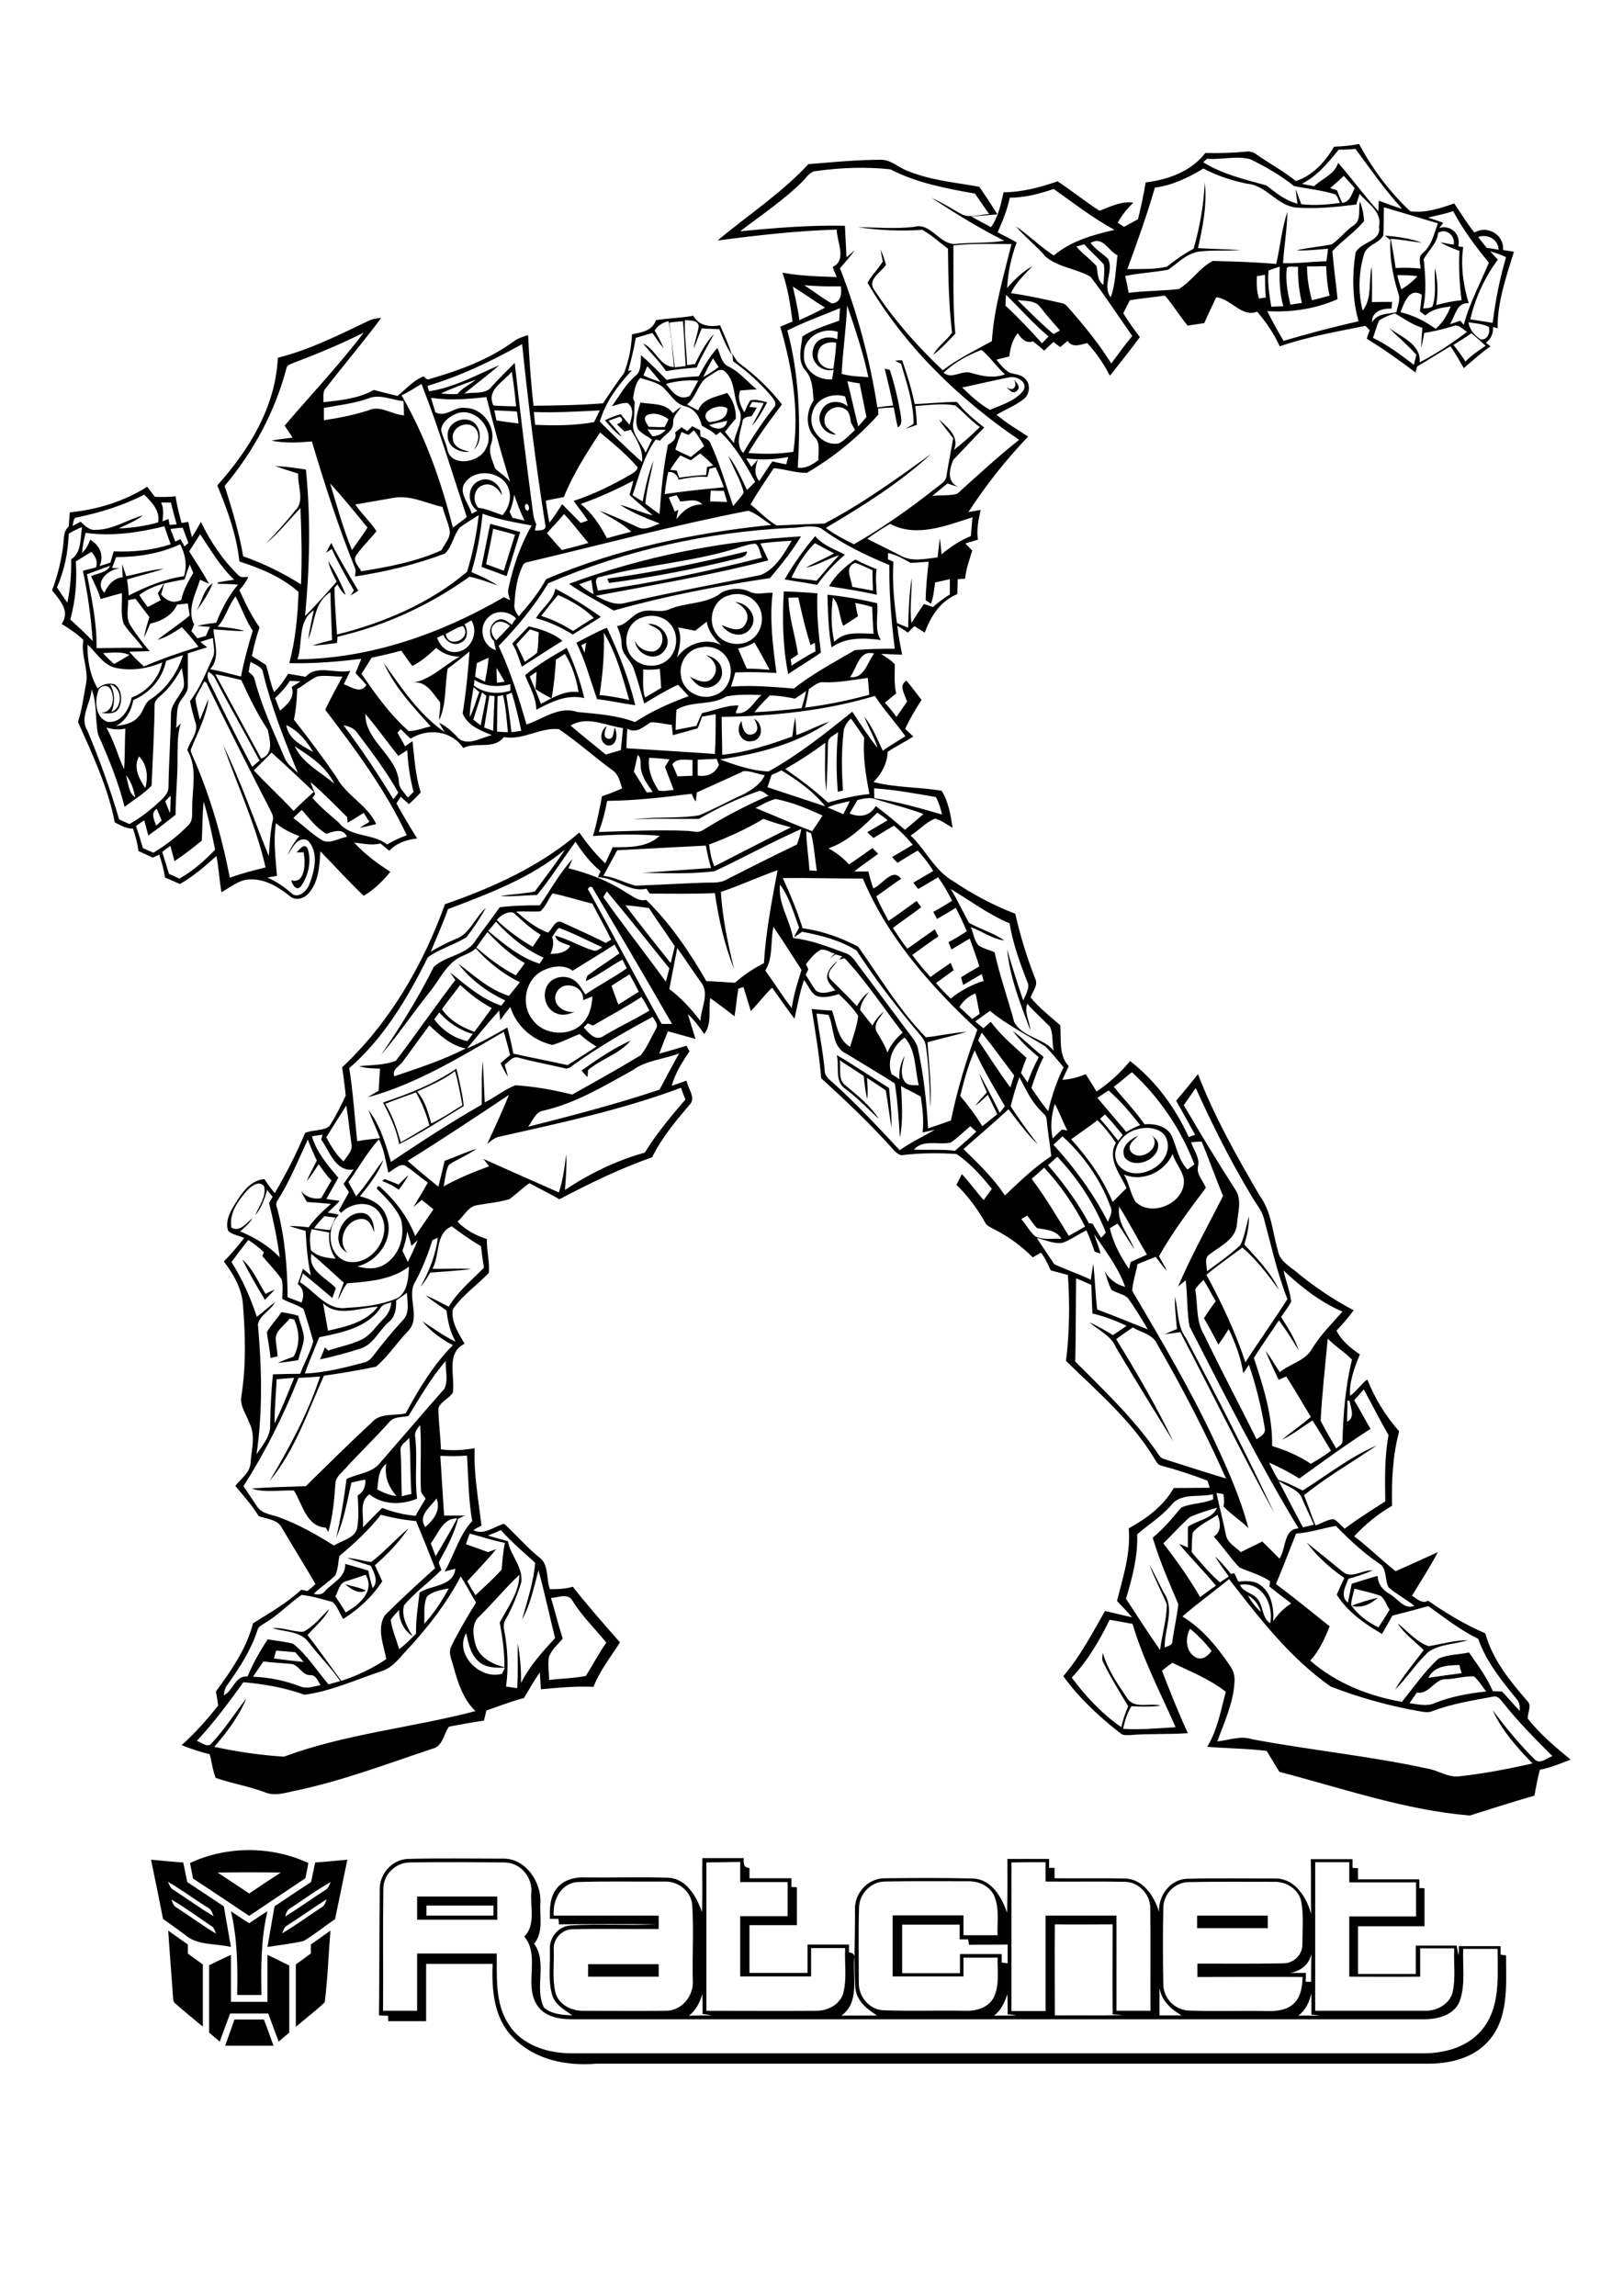 <?xml version="1.0" encoding="utf-8"?>
<!-- Generator: Adobe Illustrator 21.0.2, SVG Export Plug-In . SVG Version: 6.00 Build 0)  -->
<svg version="1.2" baseProfile="tiny" id="Layer_1" xmlns="http://www.w3.org/2000/svg" xmlns:xlink="http://www.w3.org/1999/xlink"
	 x="0px" y="0px" viewBox="0 0 595.3 841.9" overflow="scroll" xml:space="preserve">
<path d="M86,740.6c3.6,0,7.2,0,10.8,0c1.2,3.2,2.4,6.4,3.5,9.6c-5.9,0-11.8,0-17.7,0C83.7,747,84.9,743.8,86,740.6 M215.7,720.3
	c8.6,0,17.3,0,25.9,0c0,1.5,0,3.1,0,4.6c-8.6,0-17.3,0-25.9,0C215.7,723.4,215.7,721.8,215.7,720.3 M76.7,720.7
	c2.7-1.3,5.3-2.6,8-3.8c0,5.7,0,11.4,0,17.2c4.5,0,8.9,0,13.4,0c0-5.7,0-11.5,0-17.2c2.7,1.2,5.3,2.6,8,3.9c0,8.2,0,16.4,0,24.6
	c-1.3,1.1-2.6,2.2-3.9,3.3c-1.3-3.4-2.5-6.8-3.8-10.3c-4.7,0-9.3,0-14,0c-1.3,3.4-2.5,6.8-3.8,10.3c-1.3-1.1-2.6-2.2-3.9-3.3
	C76.7,737.1,76.7,728.9,76.7,720.7 M114,713.1c2.4-1.7,4.8-3.4,7.2-5.1c-0.7,8.8-1,17.6-2.1,26.3c-3.4,3.2-7.1,6-10.6,9
	c0-7.6,0-15.2,0-22.9c1.9-1.3,3.7-2.7,5.5-4C114,715.3,114,714.2,114,713.1 M61.7,708c2.4,1.7,4.8,3.4,7.2,5.1c0,1.1,0,2.2,0,3.3
	c1.8,1.4,3.7,2.7,5.5,4c0,7.6,0,15.2,0,22.8c-3.3-2.7-6.7-5.5-9.9-8.3c-1.1-0.7-1-2.1-1.1-3.2C62.9,723.9,62.2,716,61.7,708
	 M439.1,702.5c8.6,0,17.3,0,25.9,0c0,1.5,0,3,0,4.6c-8.6,0-17.3,0-25.9,0C439.1,705.5,439.1,704,439.1,702.5 M84.7,700.9
	c2.2,1.5,4.4,2.9,6.7,4.4c2.2-1.5,4.4-3,6.7-4.4c-2.4,10.1-2.4,20.4-2.2,30.7c-3,0-6,0-8.9,0C87.2,721.4,87.1,711,84.7,700.9
	 M156.4,698.8c0,1.2,0,2.5,0,3.7c8.2,0,16.4,0,24.6,0c0-1.3,0-2.5,0-3.7C172.8,698.8,164.6,698.8,156.4,698.8 M153,695.5
	c9.8,0,19.6,0,29.4,0c0,2.8,0,5.6,0,8.5c-9.8,0-19.6,0-29.4,0C153,701.1,153,698.3,153,695.5 M105.5,706c-1.2,0.6-1.6,1.8-2,3
	c4.9-2.9,9.4-6.2,14.1-9.3c1.3-0.6,1.8-1.9,2.2-3.2C115,699.6,110.3,702.9,105.5,706 M106.6,699.7c-1.2,0.6-1.7,1.9-2,3.1
	c5-3,9.7-6.5,14.6-9.6c1.2-0.6,1.6-1.9,2.1-3C116.2,693,111.5,696.5,106.6,699.7 M115.6,683c3.9-0.2,7.9-0.7,11.8-1
	c-1.5,7.3-3,14.5-4.5,21.8c-3.9,2.6-7.5,5.6-11.5,8c-4.4,1-8.9,1.5-13.3,2.2c0.9-5,1.7-10,2.6-14.9c4.5-3,8.9-6,13.4-8.9
	C114.6,687.8,115.1,685.4,115.6,683 M62.9,696.6c0.4,1.1,0.7,2.3,1.8,2.9c4.9,3.2,9.6,6.6,14.5,9.6c-0.4-1.2-0.8-2.5-2-3
	C72.5,702.9,67.8,699.5,62.9,696.6 M61.6,690.1c0.5,1.1,0.9,2.4,2.1,3c4.9,3.2,9.6,6.6,14.6,9.6c-0.4-1.2-0.8-2.5-2-3.1
	C71.3,696.5,66.6,693,61.6,690.1 M55.4,682c3.9,0.3,7.9,0.8,11.8,1c0.5,2.4,1,4.8,1.5,7.2c4.5,3,8.9,5.9,13.4,8.9
	c0.9,5,1.7,9.9,2.6,14.9c-5.7-1.4-12.4-0.4-17-4.6c-2.6-1.9-5.2-3.8-7.9-5.7C58.4,696.5,56.9,689.3,55.4,682 M364.6,739.2
	c2.8-0.1,5.6,0,8.3-0.1c-1.1-0.2-2.2-0.3-3.3-0.4c0-2.5,0-4.9-0.1-7.4C368.5,734.3,367.2,737.2,364.6,739.2 M252.7,739.2
	c2.8-0.1,5.6-0.1,8.4-0.1c-1.1-0.2-2.3-0.4-3.4-0.5c0-2.5,0-4.9-0.1-7.3C256.7,734.3,255.3,737.2,252.7,739.2 M476.2,739.2
	c2.7-0.1,5.4,0,8,0c-1.1-0.2-2.2-0.3-3.2-0.4c0-2.6,0-5.2,0-7.8C480.3,734.1,478.9,737.2,476.2,739.2 M425.3,729c0,3.4,0,6.7,0,10.1
	c2.7,0,5.4,0,8.1,0C429.5,736.8,426,733.7,425.3,729 M473.2,723.5c1.9,0,3.9,0,5.8,0c0,1.1,0,2.1-0.1,3.2c0.7,0,1.3,0.1,2,0.1
	c0-3.4,0-6.9,0.1-10.3C480.2,720.5,477,722.9,473.2,723.5 M386.9,705.7c-0.1,11.1,0,22.2,0,33.4c8.2-0.1,16.5,0.1,24.7-0.1
	c-1.2-0.2-2.3-0.2-3.5-0.3c-0.1-11,0-22,0-33C401,705.7,393.9,705.8,386.9,705.7 M330.9,705.8c0,5.9,0,11.8,0,17.8
	c7.1,0,14.2,0,21.2,0c0-2.3,0-4.7,0-7c5.1,0,10.2,0,15.3,0c0,1,0,2.1,0,3.1c0.5,0.1,1.7,0.2,2.2,0.3c0-2.3,0-4.6,0-6.9
	c-4.7,0.1-9.4,0-14.2,0.1c-0.1-0.7-0.2-1.4-0.3-2c-1,0-2.1,0-3.1,0c0-1.8,0-3.6,0-5.4C345,705.8,337.9,705.8,330.9,705.8
	 M426.7,699.5c-0.2,9.4-0.2,18.8,0,28.2c0,5,4.1,9.3,9.1,9.6c9.5,0.4,19,0,28.5,0.2c3.7,0.1,7.9-0.2,10.6-3.1
	c2.4-2.5,2.7-6.1,2.9-9.4c-12.9-0.1-25.8,0-38.6,0c0-1.6,0-3.3,0-4.9c10.4,0,20.9,0.1,31.3-0.1c3.9,0.1,7.3-3.1,7.2-7
	c0-5.2,0.5-10.5-0.4-15.6c-0.9-4.6-5.6-7.5-10.1-7.3c-10.4,0-20.8-0.1-31.2,0.1C430.8,690.3,426.8,694.6,426.7,699.5 M315.1,699.3
	c-0.3,9.3-0.1,18.6-0.1,27.8c-0.1,5,3.7,9.8,8.9,10.1c9.9,0.4,19.9,0,29.8,0.2c4.1,0.2,8.8-1,10.8-4.9c2.2-4.5,1.3-9.7,1.4-14.6
	c-4.2,0-8.3,0-12.5,0c0,2.3,0,4.6,0,6.9c-8.7,0-17.3,0-26,0c0-7.5,0-14.9,0-22.4c8.7,0,17.3,0,26,0c0,2.4,0,4.9,0,7.3
	c4.2,0,8.3,0,12.5,0c-0.2-4.7,0.7-9.6-1.1-14.1c-1.5-3.9-5.8-5.8-9.8-5.7c-10.2,0-20.4-0.1-30.6,0.1
	C319.6,690.1,315.3,694.3,315.1,699.3 M211.7,690.2c-6,0.5-9.1,6.8-8.6,12.3c12.8,0,25.7,0,38.5,0c0,1.6,0,3.3,0,4.9
	c-10.5,0.1-21.1-0.2-31.6,0.1c-3.9,0-7.1,3.5-6.9,7.4c0.2,5.2-0.6,10.6,0.6,15.7c1.1,4.5,5.9,6.9,10.3,6.8c10,0,19.9,0.1,29.9,0
	c6.2,0.2,10.8-5.6,10.2-11.6c-0.2-9,0.4-18.1-0.2-27.1c-0.3-5-5-8.8-9.9-8.7C233.2,690.1,222.4,689.8,211.7,690.2 M482.4,682.9
	c0,18.2,0,36.3,0,54.5c13.4,0,26.8,0,40.2,0c4.4,0.1,9.1-2.4,10.2-6.8c1.2-5.3,0.3-10.8,0.6-16.1c-4.2,0-8.3,0-12.5,0
	c0,3.5,0,6.9,0,10.4c-8.7,0.1-17.3,0-26,0c0-7.4,0-14.7,0-22.1c8.2,0,16.3,0,24.5,0c0-4.2,0-8.4,0-12.5c-8.2,0-16.4,0-24.5,0
	c0-2.5,0-4.9,0-7.4C490.7,682.9,486.5,682.9,482.4,682.9 M371,683c0,18.1,0,36.3,0,54.5c4.2,0,8.3,0,12.5,0c0-11.7,0-23.3,0-35
	c8.7,0,17.3,0,26,0c0,11.6,0,23.3,0,34.9c4.2,0,8.3,0,12.5,0c-0.1-12.6,0.1-25.3-0.1-37.9c-0.1-4.9-4.2-9.2-9.1-9.4
	c-9.8-0.2-19.5,0-29.3-0.1c0-2.4,0-4.7,0-7.1C379.3,682.9,375.1,682.9,371,683 M259.1,683c0,18.1,0,36.3,0,54.4
	c13.5,0,27,0.1,40.4,0c4.2,0,8.6-2.3,9.8-6.5c1.4-5.4,0.4-11,0.7-16.5c-4.2,0-8.3,0-12.5,0c0,3.5,0,7,0,10.4c-8.7,0-17.3,0-26,0
	c0-7.4,0-14.7,0-22.1c5.8,0,11.6,0,17.4,0c0-4.2,0-8.4,0-12.5c-5.8,0-11.6,0-17.4,0c0-2.5,0-4.9,0-7.4
	C267.4,682.9,263.3,682.9,259.1,683 M140.6,692.7c-0.2,14.9,0,29.8-0.1,44.7c4.2,0,8.3,0,12.5,0c0-7,0-14,0-21c9.7,0,19.4,0,29.2,0
	c0.1,8.8-0.7,18.3,4.4,26c4.9,7.8,14.7,10.7,23.5,10.6c104.2,0,208.3,0,312.5,0c7.5-0.1,15.4-2.3,20.5-8.1c7.4-8.3,6.2-20,6.2-30.2
	c-4.2,0-8.4,0-12.6,0c-0.3,6.4,0.9,13-1.3,19.2c-2.1,5.2-8.3,6.7-13.4,6.6c-104.2,0-208.4,0-312.6,0c-4.6,0-10.1-1.1-12.6-5.5
	c-4.6-7.6,1.4-17.9-4.5-24.8c4.3-4.3,2.1-10.9,2.6-16.3c0.4-5.6-4.1-10.9-9.9-10.9c-11.5-0.1-23.1-0.2-34.6,0
	C145.1,683,140.6,687.4,140.6,692.7 M139.3,692.6c0-5.7,4.7-10.7,10.4-10.9c11.5-0.3,23.1-0.1,34.6-0.1c8.4-0.3,14.4,8.6,13.9,16.4
	c-0.3,5,1.2,10.6-2.3,14.8c5,6.8,0,16.1,3.6,23.4c2.8,2.5,6.8,2.7,10.4,2.9c-2.8-2.1-6.2-3.8-7.3-7.3c-1.7-5.5-0.7-11.3-0.9-16.9
	c-0.3-4.4,3.2-8.6,7.7-8.8c10.4-0.7,20.8,0.1,31.2-0.4c-11.9-0.2-23.7-0.1-35.6,0c0-0.5-0.1-1.5-0.2-2c-1.1,0-2.1,0-3.1,0
	c-0.1-3.9,0-8.3,2.7-11.4c2.5-3,6.5-4,10.3-3.8c10.2,0.1,20.4-0.2,30.5,0.1c6.7,0.4,10.3,7,12.3,12.6c0.2-6.6,0-13.2,0.1-19.8
	c5.1,0,10.1,0,15.2,0c-0.1,1.7-0.2,3.6,2.1,3.6c0,1.3,0,2.5,0,3.8c5.1,0,10.2,0,15.4,0c0,1,0,2.1,0,3.2c0.5,0,1.5,0.1,2,0.1
	c0,4.6,0,9.2,0,13.9c-5.8,0-11.6,0-17.4,0c0,5.8,0,11.6,0,17.5c7.1,0,14.2,0,21.3,0c0-3.5,0-7,0-10.4c5.1,0,10.1,0,15.2,0
	c0,1,0,1.9,0,2.9c1.5,0.1,2.3,0.9,1.9,2.4c-0.5,7,2,16-4.7,20.8c4.4-0.1,8.7,0,13.1-0.1c-3.9-2.4-7.8-5.6-8-10.6
	c-0.6-9.5,0-19-0.1-28.4c-0.1-6,4.8-11.3,10.9-11.3c10.9-0.1,21.7-0.2,32.6,0.1c6.7,0.4,10.4,7,12.3,12.6c0.2-6.6,0.1-13.2,0.1-19.8
	c5.1,0,10.2,0,15.3,0c0,1.1,0,2.2,0,3.3c0.5,0,1.5,0,2,0c0,1.2,0,2.5,0,3.8c8.6,0.1,17.3-0.1,25.9,0.1c6.6,0.2,10.7,6.5,12.4,12.2
	c-0.2-5.8,3.9-11.7,10-12.1c11-0.3,22.1-0.1,33.1-0.1c6.9,0.2,11.1,6.9,12.7,13c-0.1-6.7,0-13.4-0.1-20.1c5.1,0,10.2,0,15.3,0
	c0,1.1,0,2.2,0,3.2c0.5,0,1.5,0.1,2,0.1c0,1.3,0,2.7,0,4.1c7.5,0,15,0,22.5,0c0,1.1,0,2.1,0,3.2c0.5,0,1.5,0,1.9,0.1
	c0,4.6,0,9.2,0,13.9c-8.1,0-16.3,0-24.4,0c0,5.8,0,11.6,0,17.5c7.1,0,14.2,0,21.2,0c0-3.5,0-6.9,0-10.4c5,0,10,0,15,0
	c0.2,1.2,0.4,2.4,0.7,3.6c0.1-1.1,0.1-2.3,0.1-3.4c5.1,0,10.2,0,15.3,0c0,1,0,2,0,3.1c0.7,0.1,1.3,0.2,2,0.3
	c0,10.9,1.2,23.6-7.1,32.1c-5.4,5.6-13.4,7.5-20.9,7.6c-101.9,0-203.8,0-305.7,0c-11,0.9-22.6-1.4-30.5-9.6c-7.1-7-7.9-17.6-7.5-27
	c-8.1,0-16.3,0-24.4,0c0,7,0,14,0,21c-4.6,0-9.3,0-13.9,0c0-0.5-0.1-1.5-0.1-2c-1.1,0-2.2,0-3.3-0.1
	C139.2,723.4,139.1,708,139.3,692.6 M79.8,686.7c3.9,2.6,7.8,5.1,11.6,7.7c3.8-2.6,7.7-5.2,11.6-7.7
	C95.3,686.6,87.5,686.6,79.8,686.7 M69.7,683.2c13.5-6.3,29.8-6.3,43.4,0c-0.3,1.9-0.7,3.7-1.1,5.6c-6.9,4.6-13.7,9.2-20.6,13.8
	c-6.9-4.6-13.7-9.2-20.6-13.7C70.4,687,70.1,685.1,69.7,683.2 M512.6,595.3c3.7,2.8,6.8,6.8,11.4,8.4c4.8-0.8,9.5-2.2,14.4-2.2
	c-4.8,1.5-10.3,1.4-14.5,4.3c-4.5,4.2-7.8,9.5-12.2,13.8c3-5.2,7-9.7,10.5-14.5C518.9,601.9,515.1,599.2,512.6,595.3 M495.8,588.9
	c3.1-1.3,6.4-2.2,9.6-3C502.9,588.2,499.4,589.9,495.8,588.9 M126.6,581c2.5,0.7,5.2,1.1,7.6,2.3C131.5,584.8,128.6,582.6,126.6,581
	 M103.2,481.2c2.1,0.3,4.2,0.7,6.2,1.3c0.6,2.7,1.9,5.3,2.1,8.1c-0.2,2.8-1.5,5.5-2.1,8.2c-2.5,0.4-5,0.8-7.5,1
	c1.9-0.9,3.9-1.6,5.8-2.3c2.4-4.4,2.2-9.2,0.2-13.6c-0.4-0.1-1.2-0.3-1.6-0.4c-1.9,2.6-5.8,4.7-5.1,8.4c0.2,1.8,0.5,3.7,0.6,5.5
	c-0.9,0.2-1.7,0.4-2.6,0.6c-0.2-3.2-1-6.4-1.3-9.5C99.5,485.8,101.6,483.7,103.2,481.2 M430.9,475.5c1.4,5.1,0.8,10.8,4.1,15.2
	c11.2,21.2,22.2,42.5,32.4,64.2c-12-21.9-22.9-44.3-34.5-66.4c-1.9,0.3-3.8,0.6-5.7,0.8c1.5-0.7,2.9-1.3,4.5-1.9
	C431.3,483.4,430.9,479.5,430.9,475.5 M88.9,461.9c3.9,3.4,5.8,8.3,8.5,12.6c1.1-0.6,2.2-1.1,3.4-1.6c-1.2,1.3-2.4,2.5-3.6,3.8
	C94.2,471.8,91.4,466.9,88.9,461.9 M127.4,459.4c-7.3-3.9-1.2-15.8,6-14.5c3.1,0.7,3.8,4.3,3.9,7c-0.9-2.1-1.8-4.8-4.5-4.9
	C126.8,447,123.3,455.1,127.4,459.4 M146.2,434.4c1.2-1.2,2.3-2.4,3.6-3.4c-1,1.9-2.3,3.6-3.5,5.3c-1.9-1.3-3.9-2.4-6.1-3.2
	c0.2-0.2,0.7-0.5,0.9-0.7C142.8,433,144.5,433.7,146.2,434.4 M412.5,424.4c-1.7-3.7,1.9-6.6,5-7.9c-1.6,1.5-4.5,3.7-2.5,6.1
	c3.7,3.7,11.4-2,7.4-6.4c0.9,1,2.3,1.9,2.4,3.4C425.3,425.3,416,429.1,412.5,424.4 M141.3,404.8c2.7,4.3,4.3,9.2,5.7,14.1
	c3.5-2,7-4.1,10.5-6.2c-1.1-4.3-2.8-8.3-4.9-12.1C148.8,402,145,403.3,141.3,404.8 M153,400.3c2.9,3.3,4,7.6,5.2,11.7
	c4-1.9,7.6-4.4,11.4-6.7c-0.8-4.2-1.5-8.4-2.7-12.5C162.7,396,157.8,398.1,153,400.3 M140.5,404.3c9.4-3.1,18.7-6.8,26.9-12.4
	c1.1,4.5,2.2,9.1,2.7,13.7c-7.8,4.8-15.5,9.8-23.7,14C145.5,414.2,143,409.2,140.5,404.3 M306.9,386.9c6.5,3.8,12.8,8.1,19.2,12.1
	c0.4,4.8,1,9.6,0.9,14.5c-0.8-4.5-1.3-9.1-2.1-13.6c-2.2-1.6-4.6-3.1-6.9-4.6c0.2,2.6,0.4,5.2,0.1,7.8c-0.7-2.8-1-5.7-1.3-8.5
	c-2.9-2-5.9-3.8-8.8-5.8c0.5,2.9-0.7,6.6,1.7,8.9c4.6,3.8,9.4,7.6,12.7,12.7c-4-3.7-7.8-7.7-12.2-11
	C305.9,396.7,308,391,306.9,386.9 M213.3,392.6c5.7-4.1,11.6-8.1,18-11c-4,4.9-10.8,6.7-15.6,10.8c-0.1,0.9-0.1,1.8-0.2,2.6
	C214.7,394.3,214,393.4,213.3,392.6 M108.8,312.6c1-1,2.8-3.6,4-1.5c1.6,4.6,0.3,10.1-2.4,13.9c-1.7,2-3.2-0.6-3.6-2.2
	c5.2,1.7,5.4-6.9,4.5-10.3C110.7,312.6,109.4,312.6,108.8,312.6 M223,273.4c-3.3-0.8-3-5.4-0.5-7.1c-0.5,1.4-1.6,4,0.5,4.6
	c2.3,0.4,1.9-2.8,2.5-4.1C226.6,269.1,226.4,273.6,223,273.4 M276.6,263.6c3.4,1.7,3.5,7.7-0.8,8.2c-4.3,0.8-6.2-4.4-3.8-7.4
	c0.1,2.2,1.2,6,4.2,4.8C278.7,268.2,277.7,265.4,276.6,263.6 M258.8,240.2c2.9,0.6,5.8,2.6,6,5.8c0.6,3.8-3.7,7.2-7.3,5.9
	c-2-0.5-3.2-2.3-4.5-3.8c2.6,1.5,6.7,3.3,8.7,0C263.9,245,261.7,241.6,258.8,240.2 M203.9,241.9c-0.3,4.8-0.7,9.5-1.6,14.2
	c-2-1-4-2.1-5.9-3.4c0.2-2.1,0.3-4.2,0.4-6.3c-0.9,0.5-1.7,1.1-2.5,1.7c1.4,3.3,2.8,6.6,4.1,10c4.3-2.2,8.7-5,13.8-4.3
	c-0.8-4.9-2.3-9.7-5-14C206.1,240.5,205,241.2,203.9,241.9 M192.6,247.6c4.7-3.9,10-7,15.3-10c2.7,5.9,4.9,12,6.4,18.4
	c-6.3-1.5-12.2,1.4-17.6,4.3C196.7,255.8,194.2,251.8,192.6,247.6 M213.2,236.6c0.4,0.9,0.8,1.9,1.2,2.8c0.2-1.2,0.4-2.5,0.6-3.7
	C214.6,235.9,213.7,236.4,213.2,236.6 M221.5,232.1c0.2,7.6-0.4,15.3-1.6,22.8c3.7,0.3,7.3,1,10.9,1.8
	C228.3,248.3,226.1,239.6,221.5,232.1 M211.4,235.7c3.7-1.9,7.3-3.9,11.2-5.5c4.3,9.1,8,18.5,10.4,28.4c-4.7-0.6-9.3-1.7-14-2.2
	C216.5,249.4,214.7,242.3,211.4,235.7 M189.4,236.3c1.1,2.1,2.1,4.3,3.1,6.4c1.5-1.1,3.1-2.1,4.5-3.3c0.5-2.5,0.4-5,0.6-7.5
	c-1.1-0.4-2.1-0.8-3.2-1.1C192.7,232.6,191,234.5,189.4,236.3 M193.9,229.7c4.4,1,8.9,2.4,12.4,5.3c-5,3.1-9.9,6.3-14.9,9.5
	c-1-2.9-1.9-5.9-3.5-8.5C189.9,233.9,191.9,231.8,193.9,229.7 M237.7,228.8c5-0.4,9.5,5.7,5.9,9.9c-3.3,4.3-10.2,1.3-10.7-3.7
	c1.2,2.7,3.9,4.1,6.8,3.9c3.4-0.7,4.5-6,1.7-8.1C240.2,230,238.9,229.5,237.7,228.8 M269.6,220.8c4.6,0.1,8.8,5.5,5.7,9.6
	c-2.7,4-8.4,2.4-10.6-1.2c2.7,1.2,7.1,3.1,8.8-0.5C275.5,225.2,272.7,222.1,269.6,220.8 M306,235.4c3.8-4.1,9.4-3,14.4-3
	c-0.2-3.3-0.4-6.6-0.5-9.8c-2-0.6-4.1-1.1-6.2-1.5c0.3,1.6,0.6,3.3,1,4.9c-1.8,1.2-3.6,2.4-5.4,3.5c-1.6-3.3-1.2-7.6-3.8-10.3
	C304.8,224.6,304.8,230.1,306,235.4 M303.5,218.1c6.1,0.6,12.2,1.7,18.2,3.1c0.6,4.5-1.2,9.5,1.4,13.5c-6.2-0.8-12.8-1.1-18.1,2.7
	C303.8,231,303.7,224.5,303.5,218.1 M289.2,219.2c0.1,7.1,2.5,13.8,3.5,20.8c-0.9,0.6-1.8,1.2-2.7,1.8c0.1,0.6,0.3,1.7,0.3,2.3
	c2.9-1.8,5.7-3.7,8.8-5.2c-0.1-1.1-0.1-2.1-0.2-3.2c-0.4,0.2-1.2,0.7-1.6,0.9c-1.8-5.7-3.2-11.6-4.5-17.5
	C291.7,219.1,290.5,219.2,289.2,219.2 M287.5,216.9c4.1,0.1,8.2,0.3,12.3,0.7c-0.3,7.3,0.4,14.5,1.3,21.7c-3.9,2.8-8.1,5.2-12,7.9
	C287.1,237.2,286.9,227,287.5,216.9 M204.7,218.2c-2.2,2.5-4.2,5.1-6.2,7.7c4.2,1.2,8,3.2,11.7,5.5c2.5-1.6,5-3.3,7.6-4.8
	C214.1,222.9,209.5,220.3,204.7,218.2 M203.7,215.9c5.8,3,11.3,6.5,16.7,10.3c-3.4,2.3-6.9,4.3-10.3,6.5c-4.2-2.6-8.7-4.7-13.5-6
	C198.8,222.9,202.9,220.3,203.7,215.9 M72.1,224c1.9-3.3,2.6-8.1,5.9-10.1C76.6,217.5,74.4,220.8,72.1,224 M312.6,215.2
	c2.5,0.5,5.1,0.9,7.6,1.4c-0.1-2.5-0.2-5-0.2-7.5c-2-0.9-4.1-1.9-6.2-2.7C309.5,207.8,312.3,212.2,312.6,215.2 M304.1,215
	c2.3-4.1,5.8-7.2,9.6-9.8c2.6,1.3,5.2,2.5,7.8,3.5c-0.4,3.1-0.1,6.2,0.1,9.4C315.8,216.8,309.9,215.9,304.1,215 M222.8,212.2
	c17.3-2.3,34.3-5.9,51.2-10c-0.1,2-2.2,2.3-3.7,2.7c-15.5,3.8-31.1,6.8-46.9,8.9C223.2,213.5,223,212.6,222.8,212.2 M119.6,202.7
	c0.6-1.2,1.2-2.4,1.9-3.6c3,6,6.5,11.7,9.9,17.5c-0.9,0.6-1.9,1.2-2.8,1.8c0.3-0.5,0.9-1.4,1.2-1.9c-2.9-5-5.7-10-8.1-15.2
	C121,201.8,120.3,202.2,119.6,202.7 M212.4,214.3c1.6,1.4,3.4,2.6,5.3,3.6c-0.3-1.7-0.5-3.5-0.8-5.2
	C215.3,213.2,213.8,213.8,212.4,214.3 M272.3,200.4c-16.9,5.6-34.8,6.6-51.9,11.1c-3,0.2-1.4,3.3-1.1,5.1
	c20.3-2.8,40.4-7.1,60.2-12.1c-0.7-1.7-0.9-3.8-2.3-5.1C275.5,199.4,273.9,199.9,272.3,200.4 M278.9,199.3c1,2.1,2,4.1,2.9,6.2
	c-20.9,5.4-42.1,9-63.3,13c3.4,1.7,7,3.7,10.9,2.6c16.4-3.8,33-6.9,49.5-10.2c5.5-2.1,8.6-7.8,11.5-12.6
	C286.6,198.5,282.7,198.8,278.9,199.3 M208.7,214.1c27.3-10.1,56.1-15.7,85.1-17.4c-3.3,5.5-7.3,10.4-11.4,15.3
	c-19.3,2.9-38.5,6.6-57.3,11.9C219.6,220.6,213.9,217.8,208.7,214.1 M290.3,211.8c3,0.6,6.1,0.6,9.2,1.2c2.7-3.2,5.4-6.3,8.3-9.4
	c-4.2,1.3-7.9,3.7-12.2,4.6c3.3-2,7-3.3,10.3-5.3c-2.4-1.2-4.7-2.5-7-3.7C295.2,202.8,292.5,207.2,290.3,211.8 M287.8,212.5
	c3.2-5.6,7-10.9,11.2-15.9c2.8,3.4,7.1,4.8,10.9,6.8c-3.8,3.3-7.3,7-10.2,11.1C295.8,213.7,291.8,213.2,287.8,212.5 M180.9,193.9
	c-0.8,4.3-1.7,8.7-2.6,13c2.2,0.8,4.3,1.6,6.5,2.4c1.4-4.4,2.7-8.8,4.1-13.2C186.3,195.3,183.6,194.6,180.9,193.9 M179.8,192.1
	c3.7,1,7.3,2,11,3c-1.7,5.4-3.3,10.8-5,16.2c-3.1-1.2-6.1-2.3-9.2-3.4C177.7,202.6,178.7,197.3,179.8,192.1 M164.2,159.7
	c-0.3-4.8,6.2-7.7,9.8-4.6c2.8,2.6,2.5,7.3-0.2,9.8c1.5-2.3,2.6-5.7,0.4-8c-2.9-3-8.8-0.2-8.1,4c0.2,3.2,3.6,4.1,6.1,4.8
	C168.6,166.1,164.1,164,164.2,159.7 M371.9,139.2c0.8,1.1,2.7,2.6,1.2,4c-1.5,1.7-3.1-0.4-4.1-1.4
	C371.4,143.9,373.4,141.9,371.9,139.2 M530.7,615.8c-4.5-0.4-6.3,5.7-11,4.9c-0.9,1.3-1.8,2.5-2.7,3.9c3.1,0.4,6.4,1.3,9.4-0.1
	c6-2.4,12.3-3.5,18.7-4.2c-1.4-1.9-2.7-3.9-4.4-5.5C537.3,614.6,534.1,615.6,530.7,615.8 M523.9,615.3c4.1-0.6,8.1-1.2,12.2-1.7
	c-0.3-1-0.6-2-0.8-3C530.9,610.7,526.1,610.9,523.9,615.3 M96.6,609.3c-1.3,1.9-2.5,3.7-3.8,5.6c5.9,0.2,11.7,1.4,17.2,3.5
	c2.5,1.1,5.1,0,7.6-0.4c-1-1.5-1.7-3.8-3.8-3.7c-3.1,0.1-4.1-3.8-7-4.1C103.4,609.9,100,609.7,96.6,609.3 M100.5,608.2
	c3.6,0.5,7.3,0.9,10.9,1.3c-1-1.2-2.1-2.4-3.1-3.6c-2.3-0.2-4.7-0.4-7-0.6C101,606.3,100.7,607.2,100.5,608.2 M184.1,613.8
	c0.4-0.7,0.8-1.5,1.1-2.2c-3.2,0-6.8,0.1-9.4-2.1c-3.2-2.6-4-6.8-4.8-10.6C166.5,606.5,176.1,616.2,184.1,613.8 M436.5,597.3
	c-1.9,3.4-1.6,8.5,2.1,10.5c2.3,1.2,4.5-0.5,5.8-2.4C442,602.4,439.5,599.7,436.5,597.3 M393.1,615.2c5.1,6.9,11.1,13.3,18.2,18.2
	c0.5-2.7,1.5-5.2,2.5-7.7c-3.2-5.3-6.4-10.5-9.1-16c-0.7-1.1-0.3-2.4-0.2-3.6c1.7,6.1,5.4,11.4,8.9,16.6c2.6,4.2,8.3,1.6,12.3,2.8
	c-3.6,0.5-7.2,0.4-10.7,0.2c-1.6,2.5-2.4,5.4-3.1,8.3c6.4,0.4,12.9-0.2,19.3-0.6c-5.5-12.5-11.9-24.7-15.8-37.9
	c-2.8-0.5-5.6-1-8.4-1.5C403.3,601.6,399,609,393.1,615.2 M457.7,585.1c1.3,2.2,2.8,4.3,4.8,6C461.7,588.6,460.1,586.3,457.7,585.1
	 M202.1,586c1.5,5,2.7,10,4.3,14.9c-1.8,2.2-4.2,4.1-5.1,6.9c-0.4,2.7,0.1,5.5,0.1,8.3c4.5-0.6,9.1-0.6,13.5-1.5
	c2.5-4,4.7-8.3,7.5-12.2c-4.2-5.2-9-9.8-12.5-15.5C208.2,584.1,204.7,585.9,202.1,586 M496.8,582.6c-0.4,2-1.2,4-1.2,6.1
	c2.5,3.5,6.1,6.2,10,8.1c1.4-2.2,2.8-4.3,4.1-6.5c-1.1-1.6-1.7-3.7-3.2-5C503.4,584.1,500,583.5,496.8,582.6 M156.6,585.5
	c-1.4,3.1-0.8,6.7-1,10c3.6-3.9,6.5-8.4,9-13C161.8,583.1,158.7,583.5,156.6,585.5 M454.8,581.2c1.1,2.5,4,2.9,5.8,4.5
	c3,2.6,1.9,7.3,5.3,9.6C467.3,588.4,462.8,579.8,454.8,581.2 M433.7,592.8c7.3,4.4,12.7,11.1,17.4,18c1.2,1.7,1.9,3.7,1.7,5.8
	c-0.3,7.7-3.7,14.8-6.3,22c4.2-0.4,8.5-2.2,12.7-0.8c21.2,4,42.8,6.1,64,10.7c4.2,0.6,7.9,3.5,12.2,2.9c9-1,17.9-2.7,26.7-4.7
	c-5.6-5.8-11.2-12-14.6-19.5c4.8,6.3,9.8,12.5,15.5,18.1c2,1.8,4.4-0.6,6.4-1.3c-6.3-6.3-12.6-12.6-18.1-19.6
	c-0.9-1.1-2-2.7-3.7-2.2c-7.5,1.4-15.1,2.6-22.2,5.3c-1.6,0.7-3.3,0.3-5,0c-11-1.9-21.9-5-32.3-9c-15-10.5-26.2-25.1-37.3-39.4
	C445.2,583.7,439.2,588,433.7,592.8 M169,578.1c-5.1,9.7-11.8,18.4-19.2,26.4c-3,3.1-5.6,7.1-10,8.4c-9.3,3.1-18.4,7.3-28.1,8.6
	c-7.2-2.6-14.8-3.9-22.4-4.6c-5.4,7.4-10.8,14.8-17.1,21.5c1.8,0.6,4.1,2.9,5.6,0.7c4.7-5.1,8.4-10.9,12.6-16.3
	c-2.8,6.6-7.1,12.4-11.8,17.8c8.4,1.8,17,3.1,25.6,3.6c22.6-8.4,47-10.6,70.2-16.7c-4.5-4.3-6.4-10.3-8-16.1
	c-0.6-2.5-2.2-5.3-0.8-7.8c2.7-5.5,5.8-10.7,9-15.9C172.7,584.5,171,581.2,169,578.1 M175.9,592.7c-3.1,2.6-2.4,7.2-1.4,10.7
	c1.5,4.6,6.2,6.9,10.5,8c0.1-5.5-0.7-11-1.7-16.4c2.9-5.5,7.2-11.1,7.2-17.5C185.4,582.3,180.9,587.8,175.9,592.7 M127.2,579.8
	c-2.7,0.5-3,3.6-4.2,5.6c1.3,1.9,2.6,3.9,3.8,5.9c4.8-2.7,10.9-7.7,7.3-13.8C131.8,578.3,129.5,579.1,127.2,579.8 M172.3,562.4
	c-0.5,1.3-1,2.6-1.4,3.9c2.7,0.9,5.4,1.9,8.1,2.9c1-0.4,2-0.7,3-1.1c-3.3,4.1-7.1,7.9-10.6,11.8c0.9,1.7,1.9,3.4,3,5.1
	c3.3-3.1,6.7-6.1,9.6-9.4c0.3-3.3,0.5-6.6,1.2-9.8C180.8,565,176.6,563.5,172.3,562.4 M179,563.1c2.4,0.8,4.9,1.4,7.3,2.1
	c0.9,5.2,5.6,9.4,4.9,15c-1.4,4.6-3.2,9.2-5.6,13.4c-0.8,1.2-1,2.6-0.7,4c1.3,6.9,1.7,14,0.7,20.9c1.4,0.2,2.8,0.4,4.1,0.6
	c0.4-5.5,0.1-10.9,0.2-16.4c0.9,4.8,1.3,9.6,1.2,14.5c3.1-6.2,7.8-11.4,12.5-16.5c-2.1-8.3-3.8-16.6-6.1-24.8
	c-1.7,6.1-2.9,12.5-6,18c1.9-6.8,4.2-13.7,4.8-20.8c-4.3-3.9-8.8-7.7-12.6-12C182.2,561.9,180.6,562.4,179,563.1 M475.4,562.4
	c-2.5,6.2-4.8,12.4-7.4,18.5c6.7,5,13.2,10.3,19.7,15.5c-1.8,4.5-3.8,9-7.1,12.6c9.4,8.2,21.4,13,33.6,15.1
	c4.4-5.4,8.3-11.2,13.5-15.9c3.5-1.5,7.4-1.4,11.1-2.2c3.2,4.5,6.5,9.1,8.8,14.2c1.1,0,2.2,0.1,3.3,0.1c2.2,2.3,4.3,4.8,6.5,7.1
	c0.1-1.6,0-3.2-1.2-4.4c-5.5-6.8-11.1-13.7-14-22c-6.6-3.2-12.4-7.8-18.3-12c-4.4,1.2-8.8,2.4-13.2,3.5c-1.3,2.3-2.5,4.5-3.8,6.7
	c-6.3-3.7-12.6-8-16.6-14.4c0.9-2,1.8-4.1,2.8-6.1c-5.2-3.6-10-7.9-13.8-13c4.4,3.5,8.8,7.1,13.1,10.6c3.2,2.9,7.4-0.7,11.1-0.4
	c-2.9,1.3-5.9,2.2-8.9,3.1c-1.1,2.7-3.2,6.4-0.2,8.7c0.5-2.3,0.9-4.6,1.4-6.9c3.2-1,6.3-2,9.5-2.9c0.1,3,1.9,5.3,4.5,6.7
	c2.9,1.6,5.2,5.8,9,4.3c-3-2.4-6.5-4.2-9.4-6.7c-1.7-2.8-0.4-7.2-3.8-9c-5.7-3.9-10.8-8.7-15.6-13.6
	C485.2,560.4,480.3,562.1,475.4,562.4 M158,566c0.6,1.6,1.2,3.2,1.8,4.7c2.7-4.6,5.5-9.2,7.9-13.9C162.3,556.8,160.8,562.4,158,566
	 M437.5,562c-0.4,2.4-0.3,4.8-0.4,7.2c3.3,3.8,6.5,7.8,10.4,11.1c1.1-0.7,2.1-1.5,3.2-2.2c-1.7-2.4-3.5-4.7-5-7.3
	c2.2,1.9,4,4.2,5.8,6.4c0.3-0.1,0.9-0.2,1.2-0.3c0.5,1,1,2.1,1.5,3.1c2.7-0.2,5.8-0.5,8.1,1.3c4.1,2.9,5,8.5,4.7,13.2
	c1.7-2.6,4-4.8,6.6-6.5c-2.7-2-5.4-4.1-8-6.2c0.1-0.5,0.2-1.5,0.3-1.9c-3.5-2.4-7.6-3.4-11.3-5.1c-3.4-3.5-6.1-7.7-9.4-11.3
	c2.9-1.8,2.5-5.2,1.4-8C443.5,557.7,439.9,559.1,437.5,562 M139.7,555.5c-4.4,5.6-9.7,10.5-15.2,15.1c-0.5,2.4-0.5,4.9-1.5,7.1
	c-2.4,2.5-5.5,4.3-7.9,6.8c1.5,0.3,3.1,0.4,4.1-1c2.8-3.1,7.7-5.1,7.4-10c2.8,0.8,5.7,1.6,8.5,2.5c0.4,2.2,0.9,4.3,1.6,6.4
	c2.3-2.5,0.5-5.7-0.7-8.2c-2.9-0.9-5.9-1.8-8.7-2.9c3,0.2,5.9,1.2,8.9,1.5c4.9-3.8,9-8.4,13.7-12.4c-3.5,5-7.7,9.6-12.4,13.6
	c0.9,1.9,1.8,3.9,2.7,5.9c-3.6,5.6-8.6,10.2-14.3,13.8c-1.4-2-2.1-4.6-3.9-6.2c-3.7-1-7.5-2.2-11.4-2.6c-4.5,3.1-8.3,7.2-13.1,10.1
	c-1.2,0.8-2.8,1.4-3.1,2.9c-2.3,7.2-6.5,13.6-10.8,19.7c-1,1.2-1.4,2.6-1.5,4.1c3.5-1.7,4.1-7.3,8.7-6.9c2-4.8,4.5-9.3,7.4-13.6
	c3.1,0.5,6.3,0.8,9.3,1.6c5.2,4.1,8.7,9.9,13,14.9c1.4-0.4,2.9-0.8,4.3-1.2c-3.4-5-7.8-9.3-11.5-14.1c-3-4.3-8.8-3.9-13.3-5.3
	c3.8-0.4,7.4,1.4,11.2,1.3c3.9-1.8,6.4-5.5,9.6-8.3c-1.9,3.7-5.3,6.4-8,9.5c4.3,5.5,8.2,11.2,12.4,16.8c5.8-1.9,11.4-4.5,16.5-8
	c-1-5.2-3.6-11.2-0.5-16.1c6-5.9,12.1-11.6,18.4-17.2c-2.3-5.8-4.6-11.6-7-17.3C148.1,557.4,143.8,556.6,139.7,555.5 M436.5,556.3
	c-3.5,3-6.5,6.5-9.8,9.7c4.9,6.3,9.5,12.8,13.5,19.7c1.9-1.4,3.8-2.9,5.8-4.2c-4.4-5.3-9.2-10.1-13.5-15.3c1.1,0.4,2.1,0.8,3.2,1.3
	c0-2.5,0-5,0-7.6c3.4-2.4,9.1-2.9,10.7-7C443,553.9,439.7,554.9,436.5,556.3 M156,560c3.1-2.7,5.8-6.2,4.1-10.5
	C157.9,552.7,153.1,555.8,156,560 M429.5,552.1c-3.6,4.1-8.3,7-12.4,10.6c0.3,8.1-1.8,15.9-4.1,23.6c4.1,6.3,8.2,12.6,12.5,18.8
	c0.7-5.6,2.4-11.1,2.5-16.7c-2-4.9-4.6-9.6-6.4-14.6c1.9,3.4,3.5,6.9,5.3,10.3c4.2,6.1,0.1,13.4,0.3,20.1c1-0.6,2.8-0.7,2.8-2.2
	c0.6-4.6,1.7-9.1,2.2-13.7c-3.4-8-6.9-16-9.4-24.4c3.9-3.2,7.2-7.1,10.4-11c3.7-1.7,8.1-1.4,11.8-3.1c0-0.5-0.1-1.4-0.1-1.8
	C439.7,549.2,433,547.3,429.5,552.1 M469,543.1c2.9,5.7,5.9,11.4,8.9,17c1.3-0.3,2.7-0.6,4-1c-1.3-3-2.8-6-4.1-9
	C476.7,546.2,472.1,545.2,469,543.1 M138.4,546.2c2.2,1.2,4.5,2.2,7,2.4c-2.9-3.3-4.5-7.3-3.7-11.8
	C138.7,539,138.8,542.8,138.4,546.2 M161.5,533.9c0.5,7.3,0.9,14.6,1.4,21.9c2.5,0,5.1,0,7.6,0c-0.8,0.4-1.7,0.8-2.5,1.2
	c-1.4,5.4-4,10.4-6.7,15.2c-0.8,1.1,0.3,2.3,0.6,3.5c-4.4,4.5-9.7,8.2-13.7,13c-1.1,4,1.1,7.9,3.1,11.3c-3.2-2.1-5-5.8-4.9-9.6
	c-1.1,1.2-2.2,2.3-3.1,3.6c0.5,3.7,2.1,7.2,3.1,10.8c2.3-1.7,4.2-3.7,6.2-5.7c-0.1-5.1,0.7-10.1,1.3-15.1c4.4-2.8,12.5-2.2,13.1-8.7
	c-1.3,0.3-2.6,0.7-3.9,1c3.5-6.1,5.3-13.3,10.1-18.5c-1.4-7.9-1.4-16-1.9-24C168,534.1,164.8,534,161.5,533.9 M146.9,531.8
	c0.4,5.6,0.2,11.3,0.5,16.9c1.2-0.3,2.3-0.6,3.5-0.8c-0.5-6.9-0.2-13.8-0.8-20.6C149,528.7,146.7,529.8,146.9,531.8 M152.3,527.1
	c0.9,7.5-0.3,15,0.7,22.5c-5.6,2.3-12.6,2.4-17.5-1.6c-4,2.8-1.9,8-2.4,12.1c2.4-2.3,4.6-4.8,7.1-7.1c3.9,1.5,8,2.5,12.2,2.9
	c1.2-2.1,2.4-4.2,3.7-6.3c-0.6-1-1.5-1.8-1.7-2.9c-0.4-8,0.3-16.1-0.3-24.1C152.9,524,151.9,525.4,152.3,527.1 M494.2,513.6
	c0.1,2.6-0.1,5.2-0.1,7.8c3.1-1.6,1.3-5.1,0.9-7.7C494.7,513.7,494.4,513.7,494.2,513.6 M496.7,513.5c2.1,3.4,3.9,7,6,10.5
	c-8.9,5.7-17.5,12-26.1,18.2c-3.6-2.2-7.3-4.2-11.1-5.8c1.1,2.2,2.1,4.3,3.4,6.3c3.1,0.9,6,2.5,8.9,3.9c9-5.6,17.4-12.4,27.2-16.5
	c-8.9,6-18.3,11.5-26.7,18.2c1.5,3.7,2.7,7.4,4.2,11.1c2.3-0.7,4.3-2.2,6.7-2.3c1.6,0.9,2.7,2.3,4,3.5c4.8-3.6,9.9-6.8,14.9-10
	c-0.1-8.1-0.3-16.3,1.2-24.3c-3.2-5.5-6-11.2-9.1-16.8C499.1,510.8,497.9,512.2,496.7,513.5 M101.5,505.8
	c-0.3,5.4-0.8,10.8-0.8,16.2c2.7-5.4,4.9-11.1,7.2-16.7C105.8,505.4,103.6,505.6,101.5,505.8 M487,490.9c-0.9,10-2.1,20.1-2.6,30.1
	c1.7,3.5,3.8,6.8,5.7,10.2c0.8-0.8,2.4-1.4,2.3-2.8c0.3-10,1.1-20.1,3.5-29.8C493.2,495.8,489.7,493.7,487,490.9 M118.5,477.9
	c0.6,3.4,1.2,6.7,1.8,10.1c6.7-1.5,13.9-3.1,18.3-8.8C132,479.5,123.8,483.2,118.5,477.9 M145.3,476.9c0.1,2.9-0.3,6-2.7,7.9
	c-3.6,3.1-5.6,8.3-10.5,9.8c-4.8,1.5-9.7,2.9-14.7,3.9c0.6-1.5,1.2-2.9,1.8-4.4c0.3,0.3,0.9,0.9,1.2,1.2c3.9-1.4,8.1-2.1,11.9-3.9
	c3.5-1.5,5.5-4.9,8.1-7.5c1.8-1.7,3-3.9,3.1-6.3c-1.4,0.5-3.1,0.6-3.9,2c-5,7.4-14.4,9.1-22.5,10.8c-1.8,4.4-3.7,8.8-5.3,13.3
	c7.3-0.3,14.5-2.1,21.6-4c1.5-0.3,2.6-1.3,3.5-2.5c3.5-4.6,7.2-9.1,11.1-13.3c2.4-2.7,1.3-6.6,1.3-9.8
	C147.9,475.1,146.6,476,145.3,476.9 M441.4,469.4c-1,1.1-2.3,2.1-3,3.5c1,5.5,0.2,11.6,3.2,16.5c6.2,12.9,12.9,25.6,19.3,38.4
	c1.4-1,3.5-2,3-4.1c-1.3-7.8-3.2-15.6-5.8-23.2c-0.7,1-1.4,2.1-2.1,3.1c-0.8-5.7-2.9-11-5.3-16.2c-1.2,1.9-2.5,3.9-3.8,5.7
	c-1.7-3.2-3.4-6.5-5.3-9.7c1.4-2.1,2.8-4.2,4.3-6.2C444.4,474.7,443.1,471.9,441.4,469.4 M394.7,468.8c-0.1,10.2-0.1,20.4-0.3,30.5
	c10.4,10.5,21.3,20.7,29.7,32.9c0.8,1.1,1.5,2.6,3,2.9c7.5,2.4,15,4.8,22.6,7.1c-7.6-17-16.1-33.5-25.4-49.5c-1.6-3.5-5.8-4-8.8-5.9
	c-2.1,1.4-4.1,2.8-6.1,4.3c7.5,12.2,14.8,24.7,21,37.6c-7.1-11.5-14.2-23-21.1-34.6c-1.8-4.4-6.4-6.2-9.7-9.2c3,1.4,5.8,3,8.6,4.7
	c1.7-1.1,3.4-2.2,5-3.4c-4-1.9-8.1-3.5-12.5-4.5c-0.2-3.5-0.3-7-0.4-10.5C398.4,470.4,396.6,469.5,394.7,468.8 M470.8,465.9
	c0.8,3.9,2.4,7.6,2.8,11.5c-1.1,2-2.5,3.7-3.7,5.6c2.5,3.9,5,7.8,6.5,12.3c-2.3-3.8-4.6-7.5-7.3-11.1c-3,4.6-6.3,9.1-9.2,13.8
	c3.5,10.5,6.9,21.2,6.7,32.3c5,1.5,9.9,3.6,14.2,6.5c2.6-1.5,5.1-3,7.4-4.8c-2.3-3.7-4.4-7.5-6.8-11.1c-3.7,2.4-7.2,5.1-11.1,7.1
	c3.3-3,7.2-5.4,10.5-8.4c-3-4.9-5.9-10-9-14.8c-0.9,0.4-1.9,0.8-2.8,1.2c-1.6-3.5-3.4-7-4.8-10.6c2,2.5,3.4,5.2,5.2,7.8
	c3.9-3.2,9.7-4.2,12.1-9c3-4.8,7.1-8.9,10.9-13.2C484.3,477.5,477.2,472,470.8,465.9 M114.2,459.8c-1.2,6.4,5.5,8.7,9,12.6
	c-0.4,1.2-0.9,2.4-1.3,3.6c-3.6-3-7.2-6.1-10.8-9c-0.4,1.1-0.7,2.1-1.1,3.2c5.6,3.4,10,10.6,17.3,9.4c6.3-0.3,12.8-1.1,18.6-3.6
	c3.7-2.4,3.9-7.5,4.1-11.5c-6.4,4.9-14.8,5.5-22.6,6.1c-1.6,1.7-2.2,4.1-3.5,6c0.6-2.1,1.4-4.1,2.2-6.2
	C122.2,466.9,118.3,463.2,114.2,459.8 M84.9,462.8c4,6.3,7,13.1,9.3,20.1c2.3-1.7,4.4-3.7,6.7-5.4c-1.6,3.1-5.6,4.7-6.3,8.2
	c1.4,15.8,1.8,31.8-0.5,47.6c2.2-3.3,5.2-6.6,5-10.9c0.1-6.1,0.4-12.3,1-18.4c3.3-0.1,6.6-0.2,10-0.2c1.5-4,3.7-7.8,4.8-11.9
	c-1.1-4-2.3-8-3.6-11.9c-2.4-1.6-5.3-2.3-7.8-3.7c0.1-2.4,0.4-4.8-0.2-7.2c-2.1-3-4.7-5.6-7.1-8.5c0.2-0.4,0.5-1.1,0.6-1.4
	c-1.8-1.7-3.7-3.1-5.7-4.5C89,457.4,86.9,460.1,84.9,462.8 M149.4,451.6c-0.4,2.4-0.9,4.8-1.8,7.1c0.7,1.4,1.3,2.7,2,4.1
	c1.3-2.7,2.6-5.3,3.6-8c-0.8,0.7-1.5,1.4-2.3,2.1C150.5,455.1,149.9,453.3,149.4,451.6 M389.6,455.8c-3.2,0.4-6.2-1.1-9.3-1.8
	c2.1,3.3,4.3,6.4,6.4,9.6c4.4,2.1,9.1,3.6,13.4,5.7c0.3-2,0.6-4,0.9-6c0.6,5.6,0.8,11.3,1.4,16.9c6.2,2.3,12.4,4.9,18.6,7.3
	c-2.3-3.9-4.7-7.9-7.4-11.6c-1.7-1.4-4.1-1.7-5.9-2.9c-1.2-2.2-1.8-4.7-2.6-7.1c1.5,3.1,4.3,5.2,7.6,6c-2.5-7-7.2-13.2-11.4-19.3
	c0.8,2.3,1.7,4.7,2.4,7.1c-0.7-0.2-1.5-0.5-2.2-0.7c-0.9-2.7-1.9-5.3-3-7.8C395.5,452.6,392.8,454.7,389.6,455.8 M114,458.4
	c2.4,2.5,5.8,2.9,9.1,3.2c-1.9-2.8-2.7-6.2-2.3-9.6c-2.2-0.4-4.3-0.9-6.5-1.2C113.4,453.2,113.7,455.8,114,458.4 M158.6,465.3
	c4.8,0.1,9.6-0.3,14.3,0.1c-5,0.6-10,0.9-15.1,1.3c-1.1,1.8-2.1,3.6-3.5,5.1c3.1-5.6,5.5-11.6,6.3-17.9c-0.7,0.3-1.3,0.6-2,0.9
	c-1.6,5.1-3.6,10.2-6.1,14.9c-3.8,5.5,2.1,13.1-2.7,18.3c-4.1,4.2-7.4,9.4-11.9,13.2c-6.3,1.3-12.7,2.4-19.1,3.3
	c-5.9,13.2-10.6,27.4-19.9,38.6c7.2-12.2,14.1-24.8,18.5-38.3c-2.6,0.2-5.3,0.4-7.9,0.5c-5.5,13.8-12.2,27.2-20.2,39.7
	c1.7,2.5,3.4,5.1,5.1,7.6c1.9,2.7,5.4,2.8,8.2,3.9c7,2.6,13.6,6.3,19.9,10.3c3-2,8.3-2.8,8.6-7.1c0.6-3.7,0.3-7.5,0.1-11.3
	c2.1-1.2,3-3.4,2.8-5.8c-1.7,0.3-3.4,0.7-5.1,1.1c-1.6,6.8-2.7,13.8-5.6,20.2c1.7-7.1,2.9-14.3,3.8-21.5c4.2-2.1,9.7-2.2,12.6-6.3
	c7.8-8.9,15.5-18,23.3-26.8c1.5-3.2,0.3-6.9,0.5-10.2c-5.4,6.1-9.4,13.3-13.7,20.2c-2.4,0.5-5.4,0.1-7.1,2.3
	c-5.2,5.8-10.9,11.3-16.2,17.1c-1.4,1.6-3.5,3.1-3.5,5.5c-0.4,5.9-0.9,11.9-2.6,17.6c-0.2-0.4-0.7-1.2-0.9-1.6
	c-7.2-0.4-8.5-8.6-11.7-13.6c-5.2-0.2-10.5,0.9-15.5-0.7c6.6-0.6,13.3-0.6,19.9-0.9c8-7.9,16-15.8,24.2-23.4
	c3.1-3.6,8.3-2.3,12.4-3.3c4.8-8.9,10.1-17.7,17.3-25c-4.2-2.2-8.2-5.1-11.2-8.8c4,2.6,7.9,5.5,12.2,7.5c-2-3.5-2.9-7.5-3.3-11.4
	c-2.6-1.9-5.3-3.5-7.7-5.6c2.9,1.2,5.7,2.8,8.5,4.2c3.3-5.6,8.4-9.7,12.9-14.3c-0.4-2.6-0.8-5.3-1.1-7.9c-3.7-2.2-7.3-4.7-10.7-7.3
	C159.5,452.4,161.5,460.1,158.6,465.3 M115.2,450.4c1.9,0.3,3.8,0.5,5.8,0.7c0.7-1.5,1.3-3.1,2-4.6c-1.3-0.2-2.7-0.3-4-0.5
	C117.6,447.4,116.3,448.9,115.2,450.4 M374.6,447.1c1.8,2,3,4.4,5,6.2c2.9,1.6,6.5,0.8,9.7,1c-1.9-3.3-5.6-3.3-8.9-3.9
	c-1.4-1.4-2.4-3.1-3.6-4.6C376.1,446.2,375.3,446.6,374.6,447.1 M410.5,442.5c-0.9,5.9,3.5,10.4,5.6,15.6c-2.2-3.1-4-6.3-6.2-9.4
	c-0.9,0.6-1.9,1.1-2.8,1.7c1.2,5.5,3.9,10.3,7,15c0.2-0.9,0.4-1.7,0.6-2.6c2-0.9,4-1.8,6-2.7C417.2,454.3,414.1,448.2,410.5,442.5
	 M90.8,436.4c-3.3,3.7-6.9,8.5-5.9,13.8c3.1,1.8,5.6-1.8,7.7-3.5c-1.1,2-2.9,3.4-4.5,4.9c5.4,2.2,10.5,5.3,14.5,9.5
	c-0.9-6.7-2.3-13.4-3.9-19.9c0.4-0.8,0.9-1.6,1.3-2.3c-0.7-0.8-1.4-1.7-2-2.5c-1,3.3-2.1,6.6-4.4,9.3c1.4-3.4,4.1-6.7,3.3-10.6
	C95.2,432.7,92.3,434.9,90.8,436.4 M378.4,432.3c5,6.6,9.2,13.8,13.6,20.9c2-1.1,4-2.2,6-3.4c-4-7.8-9-15.1-15-21.6
	C381.4,429.7,379.9,431,378.4,432.3 M387.8,424.2c-1.1,1.1-2.3,2.1-3.4,3.1c5.7,6.6,10.9,13.6,15,21.3c0.3,0,1.1,0.1,1.4,0.2
	c1,1.8,2,3.5,3.1,5.1c0.6-0.6,1.2-1.2,1.7-1.9C401.6,441.7,395.4,432.2,387.8,424.2 M412.2,430.7c2,3.1,2.3,6.9,4.3,10
	c6,6,18.7,0.3,17.7-8.4c-0.7-3.3-3.1-5.9-4.1-9.1C427.1,429.9,419,433.6,412.2,430.7 M436.9,418.9c0.9,2.9,3.3,5.7,2.5,8.9
	c-0.6,2.9,1.9,5.2,2.9,7.8c-6.1,8.1-12.2,16.2-17.2,25.1c1,1.8,2.1,3.5,2.9,5.4c-1.5-1.6-2.8-3.5-4.1-5.2c-2.3,0.9-4.5,1.8-6.7,2.7
	c-0.5,3.3-1.8,6.5-1.9,9.8c10.6,18,21.3,36.1,30.2,55.1c4.8,10.3,9.5,20.8,12.4,31.9c-2.9-2.9-6.3-5-9.1-7.9
	c0.3-1.6,0.2-3.1-0.1-4.6c-0.8-0.1-1.7-0.3-2.5-0.4c1,5,2.4,10,3.4,15.1c0.4,3.1,3.5,4.6,5.5,6.6c2.6-1.3,5.3-2.6,7.9-3.9
	c2.1,2.1,4.3,4.2,6.3,6.3c2.5-3.7,1.4-10.9,7-11.1c-14.5-24-27.2-49.1-40-74.1c-1-5.6-0.7-11.3-1.4-16.9c-0.9,0.8-1.9,1.5-2.8,2.3
	c4.9-11.4,10.9-22.2,16.5-33.2c-2.7-6.6-5.1-13.3-7.8-19.9C439.4,418.6,438.2,418.8,436.9,418.9 M127.8,433.5
	c0.9,1.7,1.9,3.4,2.8,5.2c3.8-4.1,6.6-9,10.1-13.4c-2,5-5.3,9.3-8.7,13.4c3.8,0.9,7.8,2.8,9.4,6.6c3.8,8-2.2,17.1-10.3,19.1
	c3.1,0.9,6.6,1.2,9.6-0.5c5.8-3.2,8.1-10.8,6.3-16.9c-1.9-4.3-5.4-7.7-8.7-11c-0.1-0.8,0.2-1.1,0.9-0.9c5.7,5,10.4,11.2,13.1,18.2
	c2.2-3.3,4.4-6.5,6.7-9.8c-1.4-1.2-2.9-2.3-4.3-3.5c-1,0.9-2,1.8-3,2.6c1.7-3,3.6-5.9,5.2-8.9c-2.6-1.9-5-4-7.6-5.8
	c-2.4-2-4.7,1.2-6.9,2.1c-0.9-4.1-1.5-8.4-3.4-12.2C134.7,422.5,131.6,428.2,127.8,433.5 M112.9,417.9c-3.5,7.5-6.6,15.2-11,22.2
	c-0.7,0.8-0.7,1.9-0.3,2.8c2.9,10.7,3.8,21.8,3.9,32.8c1.7,0.7,3.4,1.3,5.1,2c1-2.5,0.9-5.1-1.4-6.8c0.7-1.8,1.3-3.7,1.9-5.6
	c1,0.8,1.9,1.6,2.9,2.4c-1.2-5.4-1.6-10.9-1.9-16.3c-2-0.6-4-1.1-6-1.8c2.4,0,4.7,0.2,7.1,0.5c2.3-3.3,5.2-6,8.2-8.6
	c-2.9-0.3-5.8-0.5-8.8-0.7c-0.8-1.3-1.5-2.7-2.2-4c1.9,2.2,4.5,3.1,7.4,2.6c1.3-2.2,2.5-4.4,3.8-6.5c-1.8-1.8-3.3-3.9-4.7-6
	c-1.4,2.1-2.7,4.3-4.4,6.2c1.1-2.6,2.5-5,3.7-7.5C115,423.1,113.9,420.5,112.9,417.9 M386.4,419.8c7.8,8.5,14.7,18,20,28.3
	c0.6-1.8,1.9-3.7,0.9-5.6c-3.6-9.9-9.8-18.7-17.6-25.8C388.6,417.7,387.5,418.8,386.4,419.8 M114.4,416.7c1.7,5.9,5.8,10.6,9.7,15.2
	c-1.5,2.6-2.9,5.2-4.4,7.8c1.6,0.2,3.3,0.5,4.9,0.7c-1.4,1.5-2.9,2.9-4.4,4.3c1.4,0.2,2.8,0.4,4.1,0.8c-4.7,4.6-4.2,14.5,2.5,17
	c9.4,2.6,18-9.8,12.4-17.7c-3.2-4.9-10.5-3.8-14.1,0c-0.3-0.3-0.5-0.6-0.8-0.9c1.2-2.2,2.5-4.5,3.7-6.7c-0.7-1-1.3-2-2-3
	c1.2-1.8,2.5-3.5,3.7-5.3c-6.7,0.9-8.7-6.6-11.9-11c0.2-0.6,0.4-1.2,0.5-1.8C117.1,416.3,115.7,416.5,114.4,416.7 M417,414.2
	c-5.4,1.2-10.2,7.8-6.8,13c5.8,7.3,19.8,0.5,18-8.5C427.3,413.8,421.1,412.8,417,414.2 M348.7,419c-4.4,1-10.1-1.3-13.5,2.6
	c5,0.2,10.1-0.2,15.1,0.4c2.6-2.4,5.3-4.5,7.8-7c-0.7-0.7-1.5-1.3-2.2-2C353.5,415,351.3,417.3,348.7,419 M392.9,417.8
	c6.2,6.9,11.6,14.4,15.2,23c1.7-1.7,3.4-3.4,5.1-5.1c-2.3-5.1-7.2-10.7-3.9-16.6c-2-2.9-4.2-5.8-6.8-8.3
	C399.4,413.3,396.1,415.4,392.9,417.8 M403.5,410.3c2.3,2.6,4.5,5.3,6.6,8c0.6-0.7,1.2-1.4,1.7-2.1c-2.1-2.5-4.2-5.1-6.5-7.5
	C404.7,409.2,404.1,409.7,403.5,410.3 M119.7,417.1c1.7,3.2,3.6,6.4,6.3,8.8c1.3-2,3.5-3.9,2.9-6.5c-0.7-4.7-1.1-9.4-1.9-14
	C124.6,409.3,122,413.2,119.7,417.1 M386.9,404.8c-1.3,4.1-1.7,8.5-0.8,12.7c1.1-1.1,2.3-2.2,3.4-3.3c0.7,0.1,1.3,0.3,2,0.4
	C389.8,411.3,388.6,407.9,386.9,404.8 M402.5,402.6c3.5,4.1,7,8.3,10.6,12.5c1.6-0.9,3.3-1.8,5.1-2.5c-3.6-4.5-7.2-8.9-11.6-12.7
	C405.2,400.8,403.9,401.7,402.5,402.6 M434.2,405.3c6.1,10.4,12.3,20.7,18.8,30.8c2.7,3.8,1,8.6,0.7,12.8c-0.4,5.5-6,8-9.9,11
	c-2.3,1.3-1.1,4.2-1.1,6.3c4.1-3,8.4-6,12.2-9.5c1.7-3.3,2.1-7.1,3.2-10.6c0.1,3.5-0.7,7-1.7,10.3c4.7,5.1,9.7,10.2,12.7,16.6
	c-4-5.5-8.2-11-13.4-15.5c-4.4,3.3-8.9,6.4-13.2,10c5.6,10.3,10.6,20.9,14.3,32.1c5-7.8,10.4-15.3,15.4-23.2
	c-3.8-9.7-6-19.9-8.7-29.9c-0.9-2.9-2.9-5.2-4.4-7.8c-7.7-12.8-14.4-26.1-20.5-39.7C437.1,401.2,435.6,403.2,434.2,405.3 M182.5,417
	c-1.5,0.5-2.6,1.6-3.8,2.5c2.8-6,5.5-11.9,8-18c-12.3,8.2-24.6,16.4-37.2,24.2c3.7,3.3,7.5,6.4,11.3,9.5c0.8-3.1,1.5-6.3,2.3-9.5
	c3.9-1.4,7.7-3.2,11.7-4.4c-3.2,2.3-7,3.7-10.2,5.9c-1.2,2.4-1.3,5.3-1.9,7.9c5.3-3,11-5.3,16.7-7.4c-0.7-0.9-1.4-1.8-2.1-2.7
	c9.2,4.1,18.4,8.2,27.7,12.3c1.5-4.6,2.1-9.3,2.7-14.1c0.2,4.4-0.1,8.8-0.5,13.2c9-6,18.8-10.8,29.3-13.7c4.3-7,9.6-13.3,14.9-19.5
	c-0.6-1.4-1.1-2.8-1.6-4.3C227.9,407.1,205.1,411.9,182.5,417 M370.7,405.7c3.1,4.8,6.5,9.4,10,14c-4.1-3.9-7.4-8.5-10.8-12.9
	c-5.4,5-11,9.7-16.5,14.6c5.4,5.3,11,10.6,15.2,17c5.4-5.1,10.8-10.4,17-14.4c-0.5-4.5-1.3-8.9-1.7-13.4c0-1.4-1.2-2.2-2-3.1
	c-3.6-3.5-5.7-8.1-8-12.5C372.7,398.4,371.6,402,370.7,405.7 M408.5,398.5c3.7,4.6,7.9,8.9,11.3,13.8c3.7-0.3,8.2,0.6,10,4.3
	c1.8,4.1,2.5,9,5.8,12.3c0.8-0.7,1.7-1.3,2.5-1.9c-4.9-12.8-12.8-24.5-22.9-33.8C412.9,394.9,410.9,396.9,408.5,398.5 M232,392.5
	c-10.5,5.8-20.9,12.1-32.7,14.8c-3,0.5-3.9,3.8-5.6,5.9c16.2-4.1,32.4-8.3,48.2-13.6c2.4-4.4,4.7-8.9,7.2-13.3
	C243.4,388.5,237,388.8,232,392.5 M352.2,401.9c2.9,3.5,5.7,7.1,8.1,11.1c1.8-1.5,3.7-2.9,5.5-4.4c-1.2-2.4-2.3-4.8-3.5-7.1
	c-1.4,1.4-2.9,2.8-4.6,4c1.3-1.7,2.8-3.3,4.3-4.9c-1-2.3-2.1-4.6-2.8-7c2.5,4.8,5.1,9.6,7.5,14.5c0.6-0.8,1.2-1.6,1.9-2.4
	c-3.9-6.7-7.9-13.4-11.1-20.5C355.1,390.6,353.6,396.2,352.2,401.9 M327,393.9c1,0.6,2,1.2,2.9,1.9c-0.2-3,0.4-6,1.9-8.6
	c-0.7,3-1.9,6.6,0,9.4c1.2,1.7,3.4,1.3,5.2,1.4c-1.5-5.8-0.9-12.9-5.2-17.5C327.6,383.4,325.2,388.8,327,393.9 M360.1,378.7
	c-0.4,0.9-0.9,1.8-1.3,2.8c3.9,5.8,7.6,11.7,11.8,17.3c0.5-1.5,0.9-3,1.4-4.4C368,389.1,364.2,383.8,360.1,378.7 M147.9,389.1
	c-1.2,1.9-4.2,2.9-3.3,5.6c8.9-3,17.8-5.9,26.2-10.2c-5.4-1.1-9.5-4.8-13.3-8.5C154.3,380.3,151.1,384.7,147.9,389.1 M299.5,371.7
	c0.9,7,2.4,14,3,21c0,2.1,2,3.4,3.4,4.7c8.5,7.6,16.3,16.1,24.1,24.4c4.1-2.9,8.6-5,12.9-7.5c-1.5,0.3-3,0.7-4.5,1
	c0.5-4.4,0-8.9-0.7-13.2c-2.4-1.3-4.8-2.5-7.2-3.8c0.3,6.3,0.8,12.6-0.4,18.9c-0.5-6.6-0.8-13.3-1.9-19.9
	c-5.8-3.7-11.8-7.2-17.6-10.8c-5.6-2.4-4.5-9.5-6.7-14.3C302.5,372,301,371.8,299.5,371.7 M159.3,373.8c2.9,4,7.2,6.9,12.1,8
	c0.7-0.9,1.3-1.7,2-2.6c-4.8-1.4-9-4.2-12.3-7.9C160.5,372.1,159.9,373,159.3,373.8 M357.7,374.6c1,0.8,2,1.7,3,2.5
	c0.9-0.8,1.8-1.6,2.7-2.4c3.7,5,8.5,9,13.1,13.2c-0.7,1.8-1.4,3.7-2,5.6c0.8,1.2,1.6,2.3,2.4,3.5c1.1-3.2,2.5-6.3,4.1-9.3
	c-3.5-2.9-6.8-6-9.5-9.6c4,2.9,7.4,6.5,11.3,9.5c-1.9,3.6-3.2,7.5-4.5,11.4c2,2.9,3.9,5.8,6.2,8.5c1.2-5.5,3.1-11,5.6-16.1
	c-2.2-2.6-4.3-5.3-6.7-7.7c-6.8-4.2-14.1-7.9-20.3-13C361.3,372,359.5,373.3,357.7,374.6 M183.5,374.1c-0.1-1.2-0.3-2.3-0.4-3.5
	c-4.1,4.5-7.9,9.2-11.8,13.9c5.1-2.2,10-4.9,14.8-7.7c0.8,3.2,1.6,6.4,2.2,9.6c6.6,1.5,13.3,2.7,19.9,4.2c3.6-2.3,7.1-4.5,10.6-6.8
	c-2.2-1.3-4.3-2.8-6.2-4.6c-3.3,1.3-6.5,3-10,4c-7.1-1.6-13.2-6.8-15.4-13.9C185.9,370.8,184.7,372.4,183.5,374.1 M217.5,376.1
	c-0.6-0.3-1.3-0.5-1.9-0.8c-0.5,0.5-1,1-1.5,1.5c1.8,1.9,4.1,5,7,3.3c5.5-3.4,11.5-6.1,17.1-9.5c-0.9-1.7-1.8-3.4-2.9-5
	C229.5,369.4,223.4,372.6,217.5,376.1 M351.9,369.3c1.6,1.5,3.1,2.9,4.7,4.4c0.9-0.6,1.8-1.3,2.7-1.9c-0.5-2.5-0.9-5-1.5-7.5
	C355.3,365.3,353.3,367,351.9,369.3 M162.1,370.1c2.8,4.1,7.3,6.6,11.9,8.3c2.1-2.9,4.3-5.8,6.4-8.7c-4.3-2.3-8.1-5.2-11.6-8.5
	C166.6,364.2,164.2,367.1,162.1,370.1 M224.3,361.5c0.8,2.3,1.6,4.6,2.5,6.9c2.5-1.5,5-3.2,7.5-4.7c-1.1-2.2-2.2-4.3-3.4-6.4
	C228.7,358.7,226.5,360.1,224.3,361.5 M301.1,348.3c-2.3,1.1-3.9,3.3-5.5,5.3c0.3,0.6,0.6,1.2,0.9,1.9c-0.3,0.7-0.7,1.3-1,2
	c1.3,1.9,2.4,4,3.8,5.8c2.1,1.5,4.8,0.5,7.1-0.1c-1.3-1.6-3.3-3.2-3-5.5c0.4-2.2,2.1-3.9,3.7-5.3c-1.2,2-4.6,4.4-2.4,6.8
	c3.2,3.2,6.5,6.4,9.6,9.8c1.1-2,2.5-3.9,4.4-5.2c-1.5,2-3,4.1-3.2,6.6c1.5,1.9,3,3.8,4.5,5.7c1-2,2.4-3.7,4.2-5.1
	c-1.4,2.1-4,4.5-2.7,7.3c1.5,2.5,3.1,5,4,7.7c1.2-2.9,3.2-5.3,5.6-7.3c-7.1-9.1-13.4-18.9-21.3-27.3c-0.7,0.2-1.3,0.4-2,0.5
	c0.3-0.3,0.8-0.9,1.1-1.2c-0.6-0.2-1.9-0.5-2.5-0.7c-0.7,0.5-1.3,0.9-2,1.4c0.6-0.6,1.2-1.2,1.8-1.7
	C304.5,349.4,302.9,347.9,301.1,348.3 M248.4,347.7c-1,5-1.9,10-2.9,15c4.4,3.3,8.1,7.4,11.4,11.7c0.2-4.7,3.5-10.1,0.2-14.2
	C254.1,356.1,251.4,351.8,248.4,347.7 M210,356c-3-2.4-7.4-1.7-10.6-0.2c-6.7,3-8.6,12.5-4.1,18.1c4.2,6,14.3,6.5,18.9,0.8
	c2.2-2.6,2.9-6,3.1-9.3c-1.1,0.5-2.3,0.9-3.4,1.4c0.4-5.4-7.4-7.6-9.8-2.8c-2,4.3,2.7,7.6,6.7,7.1c-2.1,0.8-4.4,1.5-6.5,0.6
	c-4.1-1.3-5.7-6.9-3.5-10.4c1.9-3.3,6.7-3.9,9.7-1.9c1.9,1.3,3,3.4,4.2,5.3c4.9-3.4,10.3-6.1,15.2-9.6c-0.5-1.1-1.1-2.1-1.6-3.2
	c-4.6,2.5-8.7,5.7-13.4,7.9c0.2-0.9,0.2-1.9,1.1-2.4c3.6-2.7,7.5-5.1,11.2-7.8c-0.6-1.1-1.2-2.1-1.8-3.2
	C220.2,349.8,215.1,352.8,210,356 M174.7,347.5c4.5,3.8,9.2,7.5,14.5,10.2c1.1-1.5,2.2-3,3.3-4.5c-5.2-3-9.6-7-13.7-11.4
	C177.4,343.7,176,345.6,174.7,347.5 M283.7,339.9c-1.2,5.2,0,11.3-3,16c3.3,4.6,6.3,9.4,9.7,13.8c0.7-4.8,2.1-9.4,3.6-14
	C290.6,350.4,287.2,345.1,283.7,339.9 M202.5,343.6c0.8,2.1,0.3,4.2-0.6,6.2c2.8,0,5.7-0.4,7.3-2.9c-2-1-5-1.2-5.6-3.8
	c4.8,1.3,9.1,3.9,13.8,5.4c1.3,0.6,2.4-0.5,3.5-1.1c-5.3-2.4-10.4-5.1-15.8-7.1C204,340.9,203.4,342.5,202.5,343.6 M179.1,341.4
	c5.7,4.8,11.6,9.7,18.8,12c0.5-0.7,1-1.5,1.5-2.2c-6.8-3-12.5-7.8-17.5-13.2C181,339.2,180,340.3,179.1,341.4 M182.2,337.4
	c4,3.8,8.4,7.1,13.2,9.8c1-1.5,2-2.9,2.9-4.4c-3.7-2.2-6.8-5.3-10-8.1C186,334.1,183.6,335.7,182.2,337.4 M229.4,332
	c5.4,7.1,11,14.2,16.6,21.2c0.5-2.1,1-4.2,1.5-6.2c-3.1-4.7-6.4-9.3-9.5-14C235.2,332.6,232.3,332.2,229.4,332 M202.7,327.6
	c-1.6,2.1-2.5,4.9-4.5,6.6c-3,0.2-5.9-0.1-8.9,0.1c3.5,3,7.3,6.1,11.7,7.7c1.7-1.3,2.6-5.1,5.3-3.7c5.3,2.5,10.7,4.8,15.9,7.5
	c0.7-0.4,1.3-0.8,2-1.2c-2.2-4.5-4.7-8.8-6.9-13.2C212.5,330.2,207.7,328.7,202.7,327.6 M222.6,326.9c-0.5,0.7-0.9,1.4-1.3,2.1
	c7.4,10.5,15.4,20.6,22.9,31c0.5-1.6,0.9-3.3,1.3-4.9C237.9,345.7,230.4,336.2,222.6,326.9 M348.7,326c2.5,4,4.4,8.3,6.7,12.4
	c4.2,2.4,9,3.7,13,6.5c-4.5-0.6-8.2-3.4-12.3-4.9c0.9,2.2,1.2,4.7,2.7,6.6c1.8,1.3,4,1.7,6,2.6c1.9,8.7,4.9,17,7.2,25.6
	c3,5.6,10.6,5.8,14.5,10.5c-0.7-2.9-0.1-6.1-1.4-8.8c-2.7-2.8-5.7-5.4-8.3-8.4c-1.2,3.2,0.9,6.4,1.1,9.7c-3.6-9.6-7.5-19.3-8.5-29.6
	c1.8,6.3,3.8,12.5,5.9,18.7c0.9-2.2,2.7-4.7,1.4-7.1c-2.7-6.9-5.2-13.9-6.4-21.2C362.6,335.4,355.9,330.3,348.7,326 M216,326.7
	c9,16.2,17.6,32.7,26.7,48.8c1.2,0,2.5,0,3.8,0c-9.6-16.7-19.3-33.2-29.1-49.8C217,324.5,214.9,325.7,216,326.7 M287.1,322
	c2.8,6,5.3,12.1,7.3,18.4c7.1,1,14.1,3.4,20.4,6.8c8,11.3,15.1,23.3,24.8,33.2c5-0.5,9.9-1.7,15-2c-4.8,1.4-9.6,2.5-14.4,3.8
	c0.5,8,1.6,15.9,1,23.9c-0.2-7.5-0.5-15.1-1.6-22.6c-0.3-2.2-2-3.8-3.3-5.4c-7.9-9.4-15.4-19.2-22.1-29.5c-6-3.8-13.1-5.6-20-6.9
	c-1,0.7-2,1.4-3,2.1c0.6-1.2,1.2-2.4,1.9-3.6c-2-5.4-3.5-11.1-7-15.8c-0.8,6.9,3.6,12.9,4.8,19.6c6.6,0.7,12.9,3.2,19.1,5.5
	c2.7,0.8,3.9,3.4,5.5,5.4c5.6,7.5,11.2,15,16.8,22.5c1.7,2.4,4,4.6,4.5,7.7c2,9.4,3.1,19.1,3.6,28.7c2.8-0.9,5.6-1.9,8.4-2.9
	c2.3-11.3,5.7-22.5,9.7-33.3c-17-15.8-32.9-33.7-42-55.4C306.5,322.2,296.8,321.9,287.1,322 M197,328.2c-4.5,0.1-9,0.7-13.5,0.4
	c4.2-0.7,8.5-0.8,12.7-1.7c3.7-5.1,7.6-10,11-15.3c-12.5,10.4-27.9,16.1-42.9,21.8c-1.8,5.3-4.2,10.4-6.3,15.6
	c2.9-1.7,5.9-3.3,9-4.6c5.4-1.8,7.1-7.9,11.2-11.4c-2.1,3.7-4.5,7.3-7.1,10.7c-4.5,2.8-10,4.3-14.2,7.4
	c-7.4,14.9-16.1,29.6-28.8,40.6c1.4,8.9,2,17.9,2.9,26.8c2.8-0.5,5.6-0.8,8.4-1.1c-1.3-3.5-3-6.9-4.3-10.4
	c4.3,5.5,6.3,12.4,8.3,19.1c10.9-7.3,21.9-14.5,33.3-21c0.1-5.3-0.2-10.7,0.4-16c0.2,5.1,0.5,10.2,0.7,15.2
	c3.8-1.9,7.2-4.7,11.2-6.3c7,0.4,14,1.7,20.9,3.4c8.4-4.7,16.8-9.4,25.1-14.4c2.3-2.8,3.7-6.3,5.5-9.5c1.2-1.7-0.3-3.2-1.1-4.6
	c-10.1,5.4-20,11.1-29.3,17.8c-0.9,0.7-2,1.5-3.2,1c-5.5-1.3-11.1-2.3-16.6-3.8c-2.2-0.8-3.7,1.5-5.2,2.6c0.4,1.5,0.9,2.9,1.2,4.4
	c-1-1.6-1.9-3.3-2.7-5c1.1-1,2.3-2,3.5-3c-0.7-2.9-1.5-5.7-2.3-8.5c-16,9.2-31.9,19.1-49.9,24c1.3-0.9,2.7-1.6,4-2.4
	c0.1-2.7,0.3-5.4,0.5-8.1c-2.6-0.1-5.2-0.1-7.7-0.9c4.5-0.5,9.2-0.3,13.5-2c7.4-9.7,14.3-19.8,21.8-29.6c-0.6-0.9-1.2-1.8-1.9-2.8
	c5.8,4.7,11.6,9.8,18.8,12.2c0.5-0.6,0.9-1.3,1.4-1.9c-6.6-3.1-12.7-7.6-17.2-13.5c5.9,4.4,11.4,9.6,18.6,11.8c1.3-1.7,2.7-3.3,4-5
	c-6.2-3-11.6-7.3-16.2-12.4c-2.2,2.1-5.3,2.5-7.7,4.4c-4.1,3.2-6.3,8.2-9.6,12.1c-5.9,7.4-11.2,15.3-17.4,22.5
	c7.1-10.3,13.7-21,19.3-32.2c4.5-4.3,12.4-4.3,15.6-10.1c2.8-4,5.8-7.8,8.6-11.8c4.9-0.6,9.8-0.7,14.7-0.7c4-5.7,7.3-11.9,12-17
	c-0.5,1.1-1,2.3-1.5,3.4c7.5,1.9,14.8,4.7,21.3,9c2.2,1.2,4.5,3.3,7.2,2.6c8.9,8.7,15.9,19.1,22.1,29.8c3.5,0.1,7,0.4,10.5,0.6
	c3.2-2.9,6.8-5.2,10.6-7.2c0.7-11.5,2.9-22.8,5-34.1c-7,2.5-13.7,5.6-20.8,8c0.6,9.6,2.6,19.1,4.9,28.4c-3.6-9-5.7-18.5-7.1-28
	c-8,0.4-15.9,0.2-23.9,0.2c-0.4-0.6-0.8-1.2-1.2-1.8c-6.3,1.5-11.4-4.1-17.8-4.2c0.3-0.7,0.7-1.5,1-2.2c-3.7-3-6.6-6.8-9.2-10.8
	C206.3,315.2,202.1,322,197,328.2 M295.7,304.8c0.1,4.8,0.9,9.6,1.2,14.4c0.9,0.1,1.8,0.1,2.7,0.2c-0.7-4.6-1-9.3-2.1-13.8
	C297.1,305.4,296.2,305,295.7,304.8 M262.1,319.5c-8.7,1.1-17.6,0.7-26.4,0.6c8.4-0.6,16.7-1.2,25.1-1.8c-0.8-2.7-1.4-5.5-1.9-8.2
	c-10.8,0.6-21.7,1.1-32.5,1.7c-1.7,3.1-3.4,6.3-5.1,9.4c4.2,0.4,7.8,2.6,11.8,3.6c8.4-0.3,16.7-0.8,25.1-1.1
	c2.7-0.1,5.7,0.3,8.2-1.1c8.6-4.4,17.2-8.7,25.9-12.9c0.7-1.9,1.3-3.7,1.6-5.7C283.1,308.8,272.7,314.5,262.1,319.5 M101.2,301.9
	c-1,6.4-0.1,12.9,0.4,19.3c-1.2,0.2-2.4,0.4-3.5,0.6c3.2,1.5,6.1,3.3,8.7,5.7c2.5,2.4,5.8-0.8,6.7-3.3c1.9-4.9,3.5-11.6-0.5-15.9
	c-3.7-2-5.9,2.8-7.5,5.4c1-2.6,2.5-5,4.3-7.1C106.7,305.5,103.8,304,101.2,301.9 M280,300.3c-6.3,3.8-13,6.8-19.9,9.4
	c0.3,2.7,0.8,5.4,1.9,8c9.4-4.8,18.7-9.6,28.1-14.3C286.6,302.5,283.3,301.5,280,300.3 M303.9,311.1c2.8,1.6,5.4,3.5,7.5,5.9
	c2.9-1.9,5.8-4,8.6-6c0.7,0.7,1.4,1.4,2.1,2.1c-2.9,2.2-6,4.2-8.8,6.5c1.7,0,3.5,0,5.2,0c0.5,2.1,1.1,4.1,1.8,6.2
	c3.3-1.2,7.1-7.9,10.2-3.5c-3.1,2-6,4.3-9.1,6.4c1.3,3.1,2.9,6,4.5,9c3.5-2.3,6.9-4.9,10.3-7.3c0.6,0.8,1.1,1.5,1.7,2.3
	c-3.4,2.6-7,5-10.4,7.6c1.7,2.6,3.4,5.2,5.3,7.6c3.4-2.3,6.7-4.8,10.1-7.1c0.4,0.9,0.9,1.8,1.3,2.6c-3.3,2.2-6.4,4.5-9.6,6.8
	c2.1,2.8,4.3,5.5,6.7,8.1c2.4-1.8,4.9-3.5,7.4-5.2c0.4,0.9,0.7,1.8,1.1,2.7c-2.2,1.6-4.3,3.1-6.5,4.7c1.7,2,3.5,3.9,5.4,5.7
	c3.6-2.9,7.7-5.1,12.1-6.5c-0.2-0.8-0.5-1.7-0.7-2.5c-2.3,1.3-4.5,2.7-6.8,4c-0.3-0.9-0.5-1.8-0.8-2.8c2.2-1.4,4.5-2.7,6.7-4
	c-1-3.4-2.3-6.8-3.5-10.2c-2.3,1.3-4.5,2.7-6.7,4c-0.4-0.9-0.8-1.8-1.1-2.7c2.3-1.2,4.5-2.5,6.7-4c-1.2-2.9-2.6-5.8-4-8.6
	c-2.3,1.4-4.6,2.8-6.9,4.1c-0.5-0.9-0.9-1.7-1.4-2.6c2.4-1.3,4.7-2.6,6.9-4.1c-1.5-3-3.2-5.9-5.1-8.6c-2.4,1.4-4.8,2.9-7.3,4.3
	c-0.6-0.8-1.2-1.5-1.8-2.3c2.4-1.4,4.9-2.9,7.3-4.3c-1.6-2.7-3.6-5.2-5.7-7.5c-2.5,1.5-4.9,3-7.4,4.5c-0.7-0.7-1.4-1.4-2-2.1
	c2.5-1.5,5.1-3,7.6-4.5c-2.1-2.5-4.4-4.9-6.9-7c-2.5,1.4-5,3-7.5,4.5c-0.8-0.7-1.5-1.4-2.3-2.1c2.5-1.5,5-2.9,7.5-4.4
	c-1.2-1-2.5-1.9-3.8-2.8C316.6,303.1,311.1,308.6,303.9,311.1 M107.6,300c3.4,2.5,6.4,5.5,10,7.8c3,2.2,6.6-0.5,9.7-0.9
	c-1.5-3.4-5-2-7.6-1.1c-3.7-2.2-6.2-5.6-9-8.8C109.7,297.9,108.6,299,107.6,300 M57.3,302.8c0.7-0.6,1.3-1.3,2-1.9
	c-0.6-1.4-1.2-2.9-1.8-4.3C55.1,298.2,56.6,300.8,57.3,302.8 M74.7,294c-0.5,4.8-0.4,9.5-0.7,14.3c-3.2,2.6-6.5,5.2-10,7.5
	c-0.5-1.9-1-3.7-1.5-5.6c-1,0.7-2,1.4-3,2.2c0.8,2.7,1.7,5.4,2.5,8.1c1.3,0.5,2.5,1.1,3.8,1.7c5-2.8,9.2-6.5,13.1-10.6
	C77.7,305.7,76.5,299.8,74.7,294 M303.5,296.1c1.9,0.8,3.9,1.6,5.8,2.5c0.8-1.6,1.7-3.2,2.4-4.8C309,294.4,306.1,295,303.5,296.1
	 M314.5,293.4c-1,1.6-1.9,3.3-2.9,4.9c3.7,1.6,7.5,1,9.6-2.7c3.7,2.7,7.2,5.7,10.7,8.7c2.3-1.9,4.6-3.8,6.8-5.8
	c-5.8-2.2-11.9-3.6-17.8-5.5C318.8,292.3,316.6,292.9,314.5,293.4 M277.1,296.3c6.9,2.8,13.8,5.9,20.8,8.5c1.3-1.9,2.6-3.8,3.8-5.7
	c-5.5-2.6-11.2-4.9-17.2-6.1C281.8,293.7,279.5,295.1,277.1,296.3 M60.6,293.9c0.6,1.4,1.1,2.9,1.8,4.3c0.1-2.1,0.2-4.3,0.2-6.4
	C61.8,292.5,61.2,293.2,60.6,293.9 M320.6,289.1c0,1.2,0.1,2.4,0.1,3.6c8.4,1.3,16.6,3.6,24.8,6c-0.4-2.2-1.2-4.4-2.2-6.4
	C335.8,291,328.3,289.6,320.6,289.1 M46.2,284.3c0.9,2.7,0.8,6.4,3.4,8.1C49,289.5,48.2,286.6,46.2,284.3 M283,284.2
	c-0.5,1.5-1,3-1.5,4.5c7.1,2.3,14.1,4.7,21.2,7c-4.4-5.5-10.2-9.6-16.1-13.2C285.3,283.2,284.1,283.7,283,284.2 M272.7,282.8
	c-5.7,2.7-11.4,5.2-17.1,7.8c-0.1,1.1-0.3,2.2-0.4,3.3c-0.7-0.8-1.1-1.8-1.5-2.8c-10.3,1.3-20.6,2.5-31,2.6
	c-0.7,3.9-1.7,7.7-3.1,11.4c10.8-0.3,21.6-0.9,32.4-0.4c1.9,0,4,0.9,5.7-0.2c7.7-4.8,15.9-9.1,24.2-12.7c-1.2-0.7-2.4-2.2-3.9-1.6
	c-7.5,2.7-14.8,6.1-21.6,10.1c-8,0.1-16-0.3-24,0.2c8-1.1,16.1-0.2,24-1.5c5.6-2.3,10.9-5.3,16.5-7.8c3-1.7,6.1-3.6,7.6-6.9
	C277.9,283.9,275.3,282.6,272.7,282.8 M255.9,278.6c0,1.9,0,3.9,0,5.8c3.5,0.6,6.4-0.7,7.8-3.9c-0.3-0.7-0.6-1.5-0.8-2.2
	C260.6,278.4,258.2,278.5,255.9,278.6 M246.6,280.3c0.6,1.4,1.3,2.9,1.9,4.4c1.8-0.1,3.7-0.1,5.5-0.2c0-1.9,0-3.9,0-5.8
	C251.4,278.7,248.3,277.9,246.6,280.3 M238.1,277.9c-0.6,4.3,1.1,8.3,3.4,11.9c1.7,0.7,3.8-0.1,5.6-0.1c-1.1-2.8-2.1-5.7-3.2-8.5
	c0.6-0.9,1.1-1.8,1.7-2.7C243.1,278.2,240.6,278,238.1,277.9 M51,277.4c-2.2,4,0,8.2,2.3,11.6C54.4,284.9,54,280.4,51,277.4
	 M233.9,276.9c-0.5,2-0.9,4.1-1.4,6.1c1.6,2.5,3.1,5,4.7,7.6c0.5,0,1.6-0.1,2.2-0.2c-2-2.8-4.1-5.7-4.4-9.2
	C234.8,279.6,235.3,277.9,233.9,276.9 M93.1,282.5c4.7,5.1,9.9,9.8,14.6,14.9c2.3-2.5,4.9-4.7,7.4-7c-5.1-4.8-10.2-9.7-15.5-14.4
	C97.5,278.2,95.3,280.4,93.1,282.5 M108.1,273.7c2.9,6.2,9.5,9.4,14.5,13.7C119.6,281.1,113.7,277.3,108.1,273.7 M39,266.8
	c2.8,4.8,4.2,10.3,6.5,15.3c0.4-5,0.2-10,0.5-14.9C43.6,267.7,41.2,267.5,39,266.8 M126,266c6.6,8.7,12.6,17.8,18.3,27.1
	c0.6-0.8,1.2-1.6,1.8-2.4c-4.3-7.8-9.8-14.9-15.1-22C129.8,267,127.9,266.3,126,266 M105,265.9c0.8,5.3,5.8,7.5,9.9,9.9
	C112.5,271.8,109.4,267.9,105,265.9 M209.3,266.1c4.2,3.6,8.6,7.1,12.9,10.6c1.8-0.5,3.7-1.1,5.5-1.6c0.3-2.7,0.6-5.4,0.8-8.1
	C222.2,266.2,215.4,262.3,209.3,266.1 M309.4,268.6c-0.8,7.1-0.7,14.2-0.2,21.3c-0.6,0.2-1.3,0.3-1.9,0.5
	c-0.6-7.3-0.6-14.6,0.1-21.9c-1.3,1.1-3.6,1.8-3.7,3.8c-0.1,6-0.3,11.9-0.6,17.9c-0.8-5.9-0.4-11.9-0.4-17.8
	c-4.7,3.5-9.6,6.7-14.7,9.6c5.5,3.8,10.8,7.8,15.7,12.3c5-1.4,10-2.6,15.2-3.1c-1.3-6.8-2.5-13.7-1.9-20.7c-1.6-2.3-3.2-4.7-4.9-7
	C310.7,264.8,309.5,266.5,309.4,268.6 M257.5,262.8c-0.5,1.4-1,2.9-1.6,4.3c-3,0.8-6,1.7-9.1,2.5c-0.1-1.3-0.3-2.5-0.4-3.8
	c-2.6-0.2-5.1-1-7.7-0.9c-2.7,1.6-5.3,4.3-8.6,2.3c-0.2,2.4-0.3,4.8-0.3,7.2c10.8,0.7,21.6,1.3,32.4,2.1c0.3-4.9,0.3-9.7,0.3-14.6
	C260.8,262.2,259.1,262.5,257.5,262.8 M134,261.8c-0.1,9.9,11.3,15,12.3,24.7c-0.1,2.5,2,4.1,3.3,6c0.7-0.7,1.4-1.4,2.1-2.1
	c-1.3-5-2.1-10.1-2.3-15.3c-1.1,0.7-2.2,1.4-3.3,2.1C142,272.1,138.3,266.8,134,261.8 M264.7,262.9c0,4.6,0.2,9.3,0.2,13.9
	c8.9-0.9,17.4-3.7,25.7-6.7c0.3-2.3,0.6-4.7,1.1-7c0.2,2.1,0.3,4.3,0.4,6.5c4.1-1.5,8-3.6,12.2-5c-11.9,8.2-26.1,11.8-40.2,13.9
	c5.7,2.1,11.7,4.2,17.8,4.4c11-6.1,20.9-14,30.7-21.9c3,4.5,5.9,9.1,9.3,13.3c-1.2-4-3.4-7.6-4.9-11.5c3,3.7,4.8,8.3,6.8,12.5
	c2.7-1.9,5.5-3.6,8.3-5.3c-3.6-5-7.8-9.6-11.2-14.8C302.6,260.7,283.6,262.6,264.7,262.9 M182.5,255.3c-0.1,4.3-0.2,8.7-0.2,13
	c1.3,0.1,2.6,0.2,4,0.2c-0.5-4.5-0.7-9.1-1.8-13.6C184,255.1,183,255.2,182.5,255.3 M179.5,255.1c-0.6,3.9-1.3,7.8-1.9,11.7
	c1.1,0.4,2.2,0.8,3.3,1.2c0.1-4.2,0.3-8.5,0.5-12.7C181,255.2,180,255.1,179.5,255.1 M266.4,255.4c-5.6,3.5-12.6,1.4-18.3,4.9
	c-0.2,2.5-0.2,4.9-0.3,7.4c2.5-0.5,5.1-1,7.6-1.5c0.7-1.6,1.4-3.2,2.1-4.7c4.5-0.9,8.8-2.9,13.4-2.8c-0.4,0.9-0.7,1.9-1.1,2.8
	c4.6,0.8,6.5-4.1,9.5-6.6C275,254.7,270.6,254.6,266.4,255.4 M176.8,253.9c-1.1,3.3-2.1,6.7-3.2,10c0.9,0.7,1.8,1.4,2.7,2.1
	c0.7-3.6,1.5-7.2,2.1-10.8C178,254.9,177.2,254.2,176.8,253.9 M291.6,256.2c-3-0.6-6.1-1.1-9.2-1.2c-2,2-4,4-5.7,6.2
	c5.8-0.3,11.5-0.8,17.3-1.5c0.7-2.1,1.2-4.2,1.7-6.3C294.3,254.4,293,255.3,291.6,256.2 M185.7,254.8c0.7,4.6,1.4,9.1,1.9,13.7
	c1.2-0.1,2.4-0.3,3.6-0.5c-1-4.7-2.1-9.4-3.5-14C187.1,254.3,186.4,254.6,185.7,254.8 M172.3,263c1.5-2.9,2.3-6.1,3.5-9.2
	c-0.7-0.6-1.4-1.2-2.1-1.8C173.2,255.6,172.3,259.2,172.3,263 M40.4,251c1.8,3.1,1.8,6.8,0.5,10.1C45.1,259.5,45,252.2,40.4,251
	 M100.9,256c0.6,1.5,1.2,3.1,1.8,4.6c2.7-2.2,5.6-4.8,4.3-8.7c1.1-0.7,2.2-1.3,3.2-2c-1.3-0.1-2.6-0.2-3.9-0.2
	C104.9,252,103,254,100.9,256 M74.6,250.5c-0.9,1.9-2.1,3.6-2.9,5.6c0.2,2.7,1.1,5.3,1.6,7.9c1.1-2.5,2-5.1,3.2-7.6
	c-0.9,6.4-4,12.3-6.4,18.2c-0.4,0.8,0.2,1.6,0.4,2.3c6.4,14.4,10.8,29.5,13.8,45c4.3-1.6,8.6-2.7,13.1-3.8
	c-3.5-15.5-10.3-29.9-15.5-44.8c6.4,13.2,11.2,27.1,16.7,40.7c0.3-4.4,0.5-8.7,1.4-13c0.6-1.7-0.6-3.3-1.3-4.8
	c-7.7-15-15.3-30.1-22.7-45.2C75.9,250.4,74.9,249.3,74.6,250.5 M174,249.3c0,0.5-0.1,1.6-0.2,2.1c3.8,2.9,8.9,3.3,13.4,1.9
	c0-0.8,0-1.6,0-2.4C182.7,252.1,177.9,251.8,174,249.3 M302.2,250.2c-2.2-0.3-3.8,1.5-5.5,2.5c-0.4,2.3-0.9,4.6-1.4,6.8
	c7.9-1,15.8-2.6,23.5-4.7c-0.1-2.1-0.3-4.2-0.5-6.2C312.9,249.3,307.6,250.4,302.2,250.2 M109,252.7c-0.1,3.7-0.4,7.5-1.2,11.2
	c5.4,6.9,10.7,13.9,15.6,21.1c3.6,6.8,11.3,10.1,14.6,17.2c-2,0.5-4,1-6.1,1.4c1.2-0.8,2.4-1.5,3.6-2.2c-0.7-1.1-1.4-2.2-2.1-3.3
	c-1.9,1.2-3.9,2.5-5.9,3.6c0-0.5-0.1-1.5-0.2-2.1c-4.4-4.3-8.7-8.8-13.4-12.8c0.5,1.5,1.1,3,1.7,4.4c-0.2,0.3-0.7,1-1,1.4
	c2.9,3.4,6.4,6.2,9.7,9.1c4.3,5.5,12.4,3.8,17.7,8c2.3-1.4,4.7-2.5,7.2-3.4c-7.8-16.6-18.8-31.5-29.9-46c1.9-4.2,4.2-8.1,6.3-12.2
	c-3.1,0.1-6.3-0.6-9.3,0C113.8,249.2,111.6,251.2,109,252.7 M79,247.3c5.6,10.3,11.2,20.6,16.8,30.9c4.7-1.7,3.2-6.8,2.4-10.6
	c-3.8-5.7-6.8-11.9-9.7-18.2C85.3,248.6,82.2,247.8,79,247.3 M76.5,246.3c-1,2.1,0.4,4,1.3,5.8c4.7,9.8,9.6,19.5,14.7,29.1
	c0.9-0.8,1.8-1.5,2.7-2.3c-5.4-10.2-11.2-20.2-16.5-30.5C78.2,247.5,77.3,247,76.5,246.3 M182.1,244.9c0,1.8,0.1,3.7,0.2,5.5
	c0.9-0.1,1.9-0.3,2.8-0.4C184.2,248.3,183.2,246.6,182.1,244.9 M59.5,254.6c-1.2,1.1-2.9,2.2-2.8,4.1c-0.1,9.8-0.7,19.6-1.1,29.4
	c-2.9,3.1-6.6,5.2-9.9,7.8c-2.3-9.2-5.9-17.9-9.7-26.5c-1.2-5.5-0.3-11.4-2.4-16.6c-0.3,5.1-4.6,10.4-1.5,15.2
	c4.4,10.6,8.4,21.5,11.6,32.5c1.3,0.6,2.5,1.1,3.8,1.7c4.4-2.5,8.3-5.6,11.9-9.1c1.3-1.2,2.4-2.7,2.4-4.5c0.1-8.8,0.8-17.6,0.9-26.5
	c-0.1-4,3.4-6.7,4.7-10.2c0.3-2.3-0.4-4.6-0.7-6.9C64.7,248.5,62.5,251.9,59.5,254.6 M235.9,245.5c0.1,3.5-0.4,7,0.7,10.3
	c2-1.2,3.9-2.3,5.9-3.5c-0.1-2.3-0.3-4.7-0.5-7C240,245.6,238,245.7,235.9,245.5 M91.2,246.4c0.9,0.8,2,1.5,2.2,2.8
	c2.7,10.2,7.2,19.8,11.3,29.4c1.1,2,3,3.3,4.6,4.9c-5-12-9.7-24.1-12.8-36.7c-0.2-2.4-2.9-3-4.6-4.1
	C91.6,243.9,91.4,245.2,91.2,246.4 M174.9,243.2c-0.2,1.7-0.5,3.3-0.6,5c1.2,0.6,2.4,1.2,3.6,1.8c0.5-2.9,1.1-5.8,1.3-8.8
	C177.7,241.9,176.3,242.5,174.9,243.2 M60.9,242.4c-1.3,6.5-6,11.8-12,14.3c-0.7,3.9-2.7,7.7-6.4,9.5c3-0.3,6.3-0.9,8.3-3.4
	c1.9-1.8,2-5,4.5-6.4c5.7-3.8,9.8-9.6,11.8-16.1C64.9,240.9,62.9,241.7,60.9,242.4 M311.8,248.3c5.2,0.7,6.3-5.4,8.8-8.6
	C315.1,238.1,314.3,245.1,311.8,248.3 M37.8,239.5c1.2,1.4,2.6,2.8,4.1,4c1.9-1.1,3.8-2.2,5.6-3.3C44.4,238.8,41,239.4,37.8,239.5
	 M151.2,244.2c-1.4-1.8-2.7-3.7-4-5.6c-3.6,1-7.2,1.8-10.9,2.6c-1.2,1.9-2.4,3.9-3.7,5.9c5.1,7.5,10.5,15,17.3,21
	c2.8,0,5.4-1.2,8.1-1.7c-6.5-7.2-13.3-14.4-17.3-23.4c6.5,9.2,13,19,22.4,25.5c-0.7-1.1-1.4-2.3-2-3.4c2.5,1.1,4.5,3,6.4,4.9
	c3.3,4.2,8.8,0.5,12.9-0.4c-4.1-1.7-9.1-3.6-10.7-8c1.2-7.5,2-15.1,2.5-22.7c-2.6,2.2-5.3,4.3-8,6.3c-1.1,6.3-0.4,13-3.1,18.9
	c-0.1-2.2,0.6-4.4,0.3-6.6c-2.7-3.3-5.2-8.1-10.2-7.1c6.8-1.1,11.6-6.4,17.4-9.6c-3.2,0-6.2-1.1-8.6-3.2
	C157.4,240,154.6,242.6,151.2,244.2 M257.1,237.4c-4.9,0.6-8.3,5.7-7.3,10.5c0.6,5.6,7.1,9.1,12.2,7.1c5.5-1.6,7.7-8.9,4.7-13.6
	C264.8,238.1,260.7,236.6,257.1,237.4 M32.1,236.4c-0.1,5.6,0.9,11.2,3.7,16.1c1.7-1.6,4.2-2.2,6.4-1.5c2.5,2,2.8,6,1.4,8.7
	c-1.4,2.5-4.6,1.9-6.9,1.7c4.8,0.2,5.8-5.8,3.6-9c-1.2-1.6-3.9-0.8-4.3,1.1c-1.3,3.8-1,9.6,3.4,11.2c5,0.7,8.1-4.7,8.9-8.9
	c5.6-2.1,10-7,11.2-12.9c-5.2,2.3-11.1,3.2-16.7,2.1C37.9,244.1,35.5,239.4,32.1,236.4 M270.7,237.8c1.1,2.5,2.1,4.9,3.2,7.4
	c2.8,0,5.6,0.2,8.4,0.4c-1.8-3.3-3.6-6.7-5.6-10C274.8,236.8,272.8,237.5,270.7,237.8 M73.5,235.4c0.8,0.7,1.7,1.3,2.5,2
	c-2.4,0.7-4.7,1.4-7.1,2.2c0,3.9,0,7.8,0,11.7c0.3,3.1-2.9,4.9-3.6,7.7c-0.6,2.6-0.4,5.3-0.7,8c0.4-0.4,1.3-1.3,1.7-1.7
	c-1.3,4-1.1,8.3-1.2,12.5c0.1,7-0.7,14-0.7,21c-3.3,2.6-6.6,5.2-10,7.6c-0.5-1.9-1-3.7-1.5-5.6c-1,0.7-2,1.4-3,2.1
	c0.9,2.7,1.7,5.4,2.5,8.1c1.3,0.6,2.6,1.2,3.9,1.7c4.6-2.8,8.9-6.1,12.7-10c1.9-1.7,1.4-4.4,1.5-6.6c0-7.1,2-14.6-1.8-21
	c1-3.5,4.4-6.7,2.9-10.4c-0.8-2.5-1.4-5.1-1.9-7.6c3.7-4.8,5.8-10.4,8.3-15.8c1.1-2.3,0.2-4.9,0.1-7.3
	C76.4,234.4,75,234.9,73.5,235.4 M163.5,232.5c0.9,5.8,10,1.6,6.3-2.9C167.6,230,165.6,231.5,163.5,232.5 M255,231.3
	c-2.1-0.4-4.2-0.8-6.3-1.2c1.5,3.6,0.6,7.4-0.4,11c3.7-5,10.3-7.4,16.2-4.6c-2.6-2.3-4.7-5.1-5.3-8.5
	C257.8,229.1,256.4,230.2,255,231.3 M181.4,228.8c-2,1.6-1,4.5,0.6,6c1.7-1.7,3.4-3.5,5.1-5.3C185.5,228.2,183.1,227.2,181.4,228.8
	 M170.4,228.9c1.2,2.1,1.4,5.4-1.1,6.6c-2.6,1.7-5.7-0.1-6.7-2.7c-0.8,0.4-1.5,0.7-2.3,1.1c1.1,2.9,3.6,5.6,7,5.2
	c5.4-0.4,8.4-7.1,5.6-11.6C172.1,228,171.3,228.4,170.4,228.9 M235.4,226.5c-5.9,1.8-7.4,10.1-3.6,14.5c3.3,3.9,9.8,4.2,13.4,0.7
	c3.4-3.3,3.8-9.2,0.7-12.8C243.4,225.9,239,225.1,235.4,226.5 M179.1,226.4c-3.9,3.5-2.2,10.6,2.8,12c-0.3-1.1-0.5-2.2-0.7-3.3
	c-2.5-2.3-1.6-6.6,1.5-7.8c1.9-0.8,3.6,0.8,5,1.8c0.5-0.8,1-1.6,1.6-2.3C186.6,224,181.9,223.5,179.1,226.4 M47,220.1
	c0.1,3.1-1,6.7,1,9.5c2.1,3.2,4.4,6.3,6.9,9.2c-2.5,0.1-5,0.1-7.5,0.2c1.7,1.9,3.5,3.7,5.4,5.4c6.5-2.8,13.2-5.1,20-7.2
	c-1.9-2.5-3.9-4.9-6.1-7.2c-2.8,1.9-5.7,3.7-9,4.7c3.9-3.1,8.1-5.8,11.9-9c-0.3-1.5-0.5-2.9-0.7-4.4c-1.3,0.2-2.6,0.3-3.9,0.4
	c-1.8,4-5.8,6.1-9.9,7c-0.7,1.7-1.5,3.5-2.3,5.2c0.5-2.6,1.2-5.1,2-7.6c-1.7-2.2-3.4-4.5-5.1-6.7C48.8,219.7,47.9,219.9,47,220.1
	 M79.8,229.8c3.3,0.3,6.7,0.6,9.9,1.6c-3.8,0.1-7.6-0.4-11.4-0.6c0.3,4.9,2.6,10.4-1.2,14.6c3.8,0.7,7.5,1.8,11.3,2.7
	c1.1-5.7,2.6-11.3,4.3-16.8c-2.6-3.9-4.1-8.4-6.3-12.6C83.7,222,82.9,226.6,79.8,229.8 M267.2,218.4c-5.7,1.5-7.8,8.9-4.7,13.6
	c2.8,4.6,9.7,5.5,13.7,2.1c3.8-3.1,4.4-9.3,1.2-13C275.1,218.1,270.8,217.1,267.2,218.4 M51.1,218.2c0.9,1.5,2,3,3.1,4.4
	c1.6-0.8,3.2-1.7,4.8-2.5c-0.4-0.9-0.8-1.7-1.1-2.6c0.8-1.1,1.5-2.3,2.2-3.5C56.8,214.9,53.7,216.2,51.1,218.2 M67.7,212.5
	c-2.5,0.4-5,0.9-7.5,1.5c-0.3,1.3-0.7,2.6-1.1,4c1.9,2.3,4.5,3.5,7.4,2c0.7-3.6,2.6-6.8,4.4-9.9c-0.4-1-0.9-2-1.3-3.1
	C68.9,208.8,68.3,210.6,67.7,212.5 M31.9,210.6c1.7,8.9,3.7,17.9,3.5,27.1c5.7-0.1,11.3-0.2,17-0.1c-2.1-3.1-5-5.6-7-8.8
	c-1.3-3.6-0.5-7.6-0.7-11.3c-2.6,0.7-5.2,1.4-7.8,2.2c-0.8-3-2.3-5.7-3.5-8.4c2.4-1.1,5.7-1.2,7-3.8
	C37.6,208.4,34.8,209.6,31.9,210.6 M325.7,202.8c0,0.6,0,1.7,0,2.3c0.7,0.3,1.3,0.6,2,0.9c-0.5,7.5,0.3,15.1,1.3,22.5
	c1.4,0.6,2.7,1.1,4.1,1.7c0.1-6.1,0.4-12.3,1.3-18.3c0.1,5.5-0.8,11.1-0.1,16.6c1.5-2.4,3-4.8,4.6-7c1.1,0.4,2.2,0.7,3.3,1.1
	c1.9-1.7,4-3.2,6.2-4.6c0-1.9,0-3.7,0-5.6c-1.8,0.4-3.6,0.8-5.4,1.2c-0.4,2.6-0.6,5.3-1.5,7.8c-0.7-0.4-1.3-0.9-2-1.3
	c0.1-4.7,0.6-9.4,1.1-14.1c-2.2,0.1-4.4,0.4-6.6,0.4C331.4,205,328.8,203.4,325.7,202.8 M27.8,205.9c0.5,7.1-0.1,14.3-2,21.3
	c2.8,2.6,5.6,5.1,8.2,7.9c-0.6-8.7-1.8-17.3-3.6-25.8c1.6-0.4,3.2-0.8,4.8-1.2c0.8-2.2-0.2-4.1-1.7-5.7
	C31.7,203.5,29.8,204.7,27.8,205.9 M42.6,204.3c-0.5,1.3-1,2.7-1.5,4c1,0,2,0.1,2.9,0.1c-4.2,0.4-9.6,4.9-5.7,9
	c1.2-2.8,3.4-5.4,6.7-5.7c-0.1-1.6-0.2-3.2-0.2-4.8c0.5,1.5,1,2.9,1.5,4.4c4.6-0.9,9.1-2.4,13.7-2.7c-4.4,1.5-8.9,2.5-13.4,3.9
	c0.3,1.9,0.5,3.9,0.6,5.9c6.4-3.3,13.2-6.1,20.3-7.1c1.2-4,0.5-8-1.4-11.7C58.8,203,50.7,204.3,42.6,204.3 M73.4,195.9
	c-1.3,2.1-2.7,4.2-4,6.3c2.5,3.9,5,7.8,7.3,11.9c-1.1-0.5-2.2-1-3.3-1.5c-1.7,5.2-4.9,11.1-2.2,16.4c-0.3,0.8-0.6,1.6-1,2.4
	c0.7,0.9,1.5,1.8,2.2,2.7c1-0.3,2.1-0.6,3.1-0.9c0.5-1.1,1-2.2,1.5-3.3c-1.5-0.1-3.1-0.2-4.6-0.4c2.3-0.5,4.6-0.9,6.9-1.1
	c2-5,4.5-9.9,8-14c-2.5-0.2-4.9-0.3-7.4-0.3l0-0.5c2-0.4,4-0.7,6-1C80.8,207.8,77.3,201.7,73.4,195.9 M201.1,213.9
	c-5.1,8.4-11.4,16-18.2,23c4.3,9.2,7.4,19,10.2,28.8c6-2,12-6.9,18.6-4.6c7.1,0.7,14.4,1.1,21.2,3.7c6.1-4,12.8-7,19.7-9.5
	c-1.3-1.4-2.6-2.8-3.9-4.2c-4.3,2-8.4,4.5-12.4,6.9c-1.3-4.3-2.4-8.7-3.9-12.9c-1.1-3.1-4.4-5.2-4.4-8.8c0-2.3-0.7-4.6-1.7-6.7
	c3.6-0.4,5.3-4,8.5-5.1c3.6-1.5,7.5,0.6,11-1.2c6.2-2.5,13.7-1.7,19-6.1c3.1-1.5,6.8-1.7,10-0.3c2.7,1.5,5.8,0.3,8.6,0.5
	c-1.2,9.8,0.1,19.7,1.4,29.4c-5-0.3-10.1-0.4-15.1-0.2c-0.5,1.8-1,3.5-1.6,5.2c7.7-0.6,15.5,0.1,23.1,0.7
	c6.9-5.5,14.9-9.7,22.4-14.1c4.9-0.4,9.7-0.5,14.6-0.5c-1.3-10.2-2.1-20.4-2-30.7c-8.8-3.6-17.4-7.8-25.1-13.5
	c-3.6-1.4-7.5-0.1-11.3-0.1C259.5,195.1,229.2,201.8,201.1,213.9 M62.5,194c0.6,1.5,1.2,3,1.8,4.6c0.6-0.3,1.3-0.6,1.9-0.9
	c0.5,0.9,1,1.8,1.5,2.7c0.3-0.3,1-0.9,1.4-1.3c-0.7-1.9-1.4-3.7-2.1-5.6C65.5,193.6,64,193.8,62.5,194 M25.2,195.7
	c-0.2,6.8-1.6,13.5-4.3,19.7c1.2,1.9,2.5,3.8,3.8,5.6c1.1-5.2,1.5-10.5,1.4-15.9c3.9-2.4,3.3-7.8,4-11.8
	C28.4,193.9,26.8,194.8,25.2,195.7 M31.4,195.4c-0.6,2.4-1.1,4.8-1.3,7.3c1.5-1.2,2.3-3,3-4.8c3.5,2.1,5.2,5.8,3.4,9.7
	c1.3-0.4,2.7-0.8,4-1.3c0.4-1.4,0.8-2.7,1.2-4.1c7.1,0.3,14.2-0.4,20.9-2.6c-0.8-2.2-1.6-4.4-2.3-6.6
	C50.9,195.3,41.1,196.8,31.4,195.4 M326.5,192.1c-2.9,1.7-5.7,3.5-8.4,5.5c4.2,2.1,8.3,4.2,12.5,6.3c4.1,2.2,8.9,1,13.3,0.5
	c0.3-2.3,0.5-4.7,0.8-7c0.3,2,0.5,3.9,0.6,5.9c3.3-2.7,6.8-5.1,10.8-6.7c0.2-2.3,0.4-4.6,0.6-6.9
	C347.2,192.7,336.1,197.3,326.5,192.1 M200.6,195.5c1.8,2.1,3.6,4.2,5.5,6.2c3.2-0.8,6.5-1.6,9.7-2.6c-3-3.5-5.7-7.2-8.9-10.6
	C204.9,190.9,202.7,193.2,200.6,195.5 M172.9,209.8c3.3,1.4,6.7,2.9,9.6,4.9c-3.4-1.2-6.8-2.5-10.3-3.2c-14.5,10.4-31,18-48.4,22
	c-0.1,0.8-0.1,1.6-0.2,2.3c-3,0.3-5.9,0.9-8.9,0.9c2.3-0.8,4.8-1.4,7.1-2c-0.2-5.8-0.5-11.7-0.6-17.5c-6.1,3.6-5.7,11.3-8.1,17.2
	c0.4-3.6,1.3-7.1,2-10.6c-6.1,4-3.9,12-6,18c26.8-0.3,52.7-9.4,75.7-22.8c0.8,0.4,1.5,0.7,2.3,1.1c-0.4-1.4-1-2.8-0.6-4.3
	c1.7-8.1,4.4-15.9,8.5-23.1c-6.1-1.1-12.2-2.2-18-4.3C176.3,195.7,175,202.9,172.9,209.8 M194.5,205.9c-0.9,0.3-2.3,0.3-2.7,1.4
	c-2.2,4.4-2.8,9.3-3.1,14.1c-0.3,1.7,0.5,3.3,1.6,4.6c3.7-4.3,7.3-8.6,10-13.6c26.2-11.2,54.3-17,82.6-19.9
	c-2.8-1.8-5.3-4.1-8.4-5.2C247.6,192.5,221.2,199.6,194.5,205.9 M192.8,184.9c-0.6,0.7-0.2,2,0.6,2.4
	C194.6,187.1,194,184.4,192.8,184.9 M59.1,184.3c1.1,2.2,0.7,4.6,0.5,6.9c0.7-0.3,1.5-0.6,2.2-0.9c0.1,0.7,0.3,1.5,0.4,2.2
	c0.9-0.1,1.8-0.1,2.6-0.2c-0.7-2.7-1.5-5.3-2.1-8C61.5,184.3,60.3,184.3,59.1,184.3 M130.3,185c2.4,3.5,5.5,6.3,7.8,9.8
	c-2.4,3-5.3,5.7-7.5,8.9c-1.3,2.1,1,4,1.9,5.8c10-1.6,20.1-3.5,29.4-7.7c1.2-2.4,3.5-4.6,3-7.5c-0.6-2.9-1.9-5.6-2.6-8.4
	c-6-1.3-11.8-4.5-18.1-3.3C139.6,183.4,135,184.2,130.3,185 M245.3,182.4c0.7,1.7,1.5,3.5,2.2,5.2c0.3-0.2,1-0.5,1.3-0.6
	c-0.3,1.1-0.5,2.2-0.7,3.4c2.4-3.1,5.3-5.5,9.5-5.4c-2.1-2.4-5.3-1.2-8.1-1.1c-0.4-0.8-0.8-1.5-1.3-2.3
	C247.3,181.8,246.3,182.1,245.3,182.4 M188.6,181.4c-0.3,2.2-0.8,4.3-1.7,6.3c0.4,0.7,0.7,1.5,1.1,2.2c1.5,0.3,2.9,0.7,4.4,1
	C190.9,187.9,189.7,184.6,188.6,181.4 M28.5,189.7c-1.8,0-1.5,2-1.9,3.2c1-0.5,2-1.1,3-1.6c1.5,1.5,3.2,3.3,5.6,3
	c6.1,0,11.5-3.7,17.2-5.3c-2.6,2.1-5.8,3.2-8.8,4.8c4.9-0.2,9.7-0.9,14.4-2.2c0.8-4.3-2.3-7.4-5.1-10.2
	C45.2,185.4,36.9,187.9,28.5,189.7 M260.7,179.9c-0.1,1.3-0.2,2.7-0.2,4c2.1,0,4.1,0.1,6.2,0.2c-0.4-1.4-0.8-2.8-1.2-4.1
	C263.9,180,262.3,180,260.7,179.9 M121.1,177.3c2.5,8.2,4.7,16.5,8,24.4c1.9-2.7,3.9-5.4,5.7-8.2
	C130.4,188.1,125.9,182.5,121.1,177.3 M213,184.8c4.2,3.4,7.2,7.9,9.6,12.6c3-0.9,5.9-1.6,8.9-2.4c-3.4-3.3-7.7-5.1-11.6-7.7
	c4.8,1.7,9.4,3.9,14,6c2.7,1.4,5.5-0.4,8.1-1.3c-5-2-10.1-3.9-14.6-6.9c4,1.1,7.9,2.9,12,3.9c-2.8-2.6-5.8-4.9-8.5-7.5
	c0.5-1.7,1-3.4,1.4-5.2C226.1,179.5,219.7,182.5,213,184.8 M170.8,176.7c-3.1,3.7,1.3,7.9,2.2,11.7c0.7-0.4,1.4-0.7,2.1-1.1
	c-3.9-2.6-3.8-9.2,0.7-11c3.8-1.8,7.9,1.4,8.3,5.3c-1.3-2.3-3.6-4.6-6.5-3.8c-3.7,0.8-4.6,5.7-2.2,8.4c3.1,0.4,5.9,1.7,8.9,2.7
	c2.6-2.8,3.6-7.1,1.9-10.6C183.4,172.8,174.6,171.8,170.8,176.7 M260.2,171.9c-0.2,1-0.4,2-0.7,3c-3.6-0.3-7.1,0.3-10.6,1
	c-0.5-1.8-1.8-3-3.8-2.8c-0.6,2.7-1,5.4-1.3,8.1c7.2-1.1,14.4-1.8,21.7-2.5c-0.9-2.5-1.9-4.9-3-7.3
	C261.8,171.5,261,171.7,260.2,171.9 M273.7,168.1c0.6,1,1.3,2.1,1.9,3.1c0.8-0.9,1.6-1.8,2.4-2.7c-1,2.7-1.6,5.5,0.5,7.9
	c1.6-2.4,3.1-4.8,4.8-7.2c1.7,0.4,3.4,0.8,5.1,1.1c0.2-0.9,0.5-1.8,0.7-2.7C284,168.6,278.8,168.7,273.7,168.1 M253.4,168.8
	c-1.3-0.6-2.6-1.2-3.9-1.8c-1.3,1.7-2.6,3.5-3.7,5.3c0.8,0.1,1.7,0.2,2.5,0.3c0.2,0.9,0.5,1.7,0.8,2.6c3.3-0.5,6.6-0.9,9.9-1
	c0.1-1,0.2-2,0.3-2.9c0.8-0.2,1.6-0.4,2.3-0.6c-1.5-1.6-3.1-3.1-4.8-4.4C255.7,167,254.6,167.9,253.4,168.8 M206.8,182.3
	c-2.2,0.4-4.4,0.8-6.6,1.3c0.3,2.7,0.8,5.4,1.3,8.1c1.7-2.1,3.2-4.5,4.7-6.8c2.3,2.3,4.5,4.6,6.8,6.9c0.9-0.3,1.7-0.6,2.6-0.9
	c-1.6-2.5-3.5-4.8-5.2-7.2c7.3-2.4,14.2-5.8,20.8-9.6c1.1-0.7,2.4-1.4,2.7-2.7c-4.1-4.8-9-8.8-13.8-12.8
	C215.1,166.2,210.2,173.9,206.8,182.3 M250,158.4c-0.9,2.1-1.7,4.3-2.3,6.5c1.9,0.9,3.8,1.8,5.7,2.7c1.6-1.3,3.3-2.7,4.9-4
	c-1.1-2-2.4-4-3.8-5.8c-0.7,0.6-1.3,1.2-1.9,1.7C251.6,159.2,250.8,158.8,250,158.4 M237.5,157.5c0.6,0.8,1.2,1.7,1.8,2.5
	c1.9-0.1,3.7-0.9,4.9-2.4C241.9,157.6,239.7,157.6,237.5,157.5 M260.1,155.9c2.3,1.8,6.1,2,6.6-1.6
	C264.4,154.8,262.2,155.3,260.1,155.9 M237.2,152.3c-1.6,1.2,0.1,3,0.7,4.2c2,0.1,3.9,0.2,5.9,0.1c0.5-1,1-1.9,1.4-2.9
	C242.9,152.1,239.9,151,237.2,152.3 M166.9,151.9c-2.4,1.1-4.9,3.1-5.1,5.8c0.5,2.3,1.6,4.4,2.2,6.7c1,7.1,11.8,5.5,14.2,0.1
	C182.1,157.7,174.1,148.5,166.9,151.9 M195.8,151.1c0.2,1.6,0.3,3.1,0.5,4.7c7.2,0.3,14.4,0.3,21.6-1c0.7-1.4,1.4-2.9,2.1-4.3
	C212,150.9,203.9,151.4,195.8,151.1 M181.3,150.5c0.3,1.2,0.5,2.4,0.8,3.7c2.7,0.4,5.4,0.8,8.1,1.1c-0.2-1.5-0.4-2.9-0.6-4.4
	C186.8,150.7,184,150.6,181.3,150.5 M260.1,154.8c3.2-0.3,6.8-1.1,6.7-5C263.8,147.5,255.5,151.2,260.1,154.8 M158.1,145.9
	c0.5,1.8,1.1,3.6,1.6,5.3c4,2.1,7-2.3,11-1.6c6.4,0,11.6,7.2,9.4,13.3c-1.1,3,0.6,6.1,1.5,8.9c1.8,1.7,4,3,5.5,4.9
	c-3.3-10.3-6-20.7-8.7-31.1C171.7,146.4,164.9,146.9,158.1,145.9 M134.9,146.2c-5.2,1.8-10.7,2.4-16.1,3.4c0,1.5,0,3,0,4.5
	c5.5-0.8,11-1.9,16.3-3.6c4.4-2.1,8.6,1.6,13.1,1.8c-0.1-1.7-0.1-3.5-0.2-5.2C143.6,146.7,139.1,144.3,134.9,146.2 M298,151.3
	c-2,5.8,3.6,12.5,9.7,11.3c2.3-1.2,4-3.2,5.9-4.9c-0.5-0.9-1-1.9-1.5-2.8c-0.3-1.8-0.4-4-2.2-4.9c-3-2-7.7,0.5-7.5,4.2
	c-0.1,2.7,2.5,3.9,4.3,5.2c-4.4,0-7.7-4.9-5.4-8.8c1.7-3.8,6.8-4.1,9.7-1.5c-0.4-1.2-0.7-2.5-1-3.7
	C305.3,143.9,299.2,146.1,298,151.3 M147.3,145c8.7,15,14.6,31.7,18.8,48.5c1.7-1.3,3.5-2.5,5.1-3.9c-5.4-16.3-10.3-32.8-16.6-48.8
	C152.1,142.3,149.8,143.8,147.3,145 M310.8,139.8c1.4,5.5,2.6,11.1,4,16.6c1-1.1,2-2.3,3-3.5c-0.8-4.1-1.7-8.2-2.5-12.3
	C313.8,140.4,312.3,140.1,310.8,139.8 M244.3,140.8c2.2,2.8,4.6,6.3,8.7,4.4c1.1-1.9,2.1-3.7,3.1-5.6
	C252.1,139.3,248.1,139.7,244.3,140.8 M161.7,144.3c2,0.2,4.1,0.3,6.1,0.2c1.7-2.3,4.5-3.3,6.6-5.2
	C170.1,140.8,165.8,142.4,161.7,144.3 M232.2,146.2c0.1,0.3,0.4,0.8,0.6,1.1c-0.2,2.4,0,4.7-0.4,7.1c-1.2,4.4,2.8,7.8,4.4,11.6
	c0.8-1.6,1.6-3.2,2.3-4.8c-1.7-1.3-3.7-2.1-5.1-3.8c-1.4-3.2,0-6.7,0.9-9.8c4.1,0.8,9.1,0,11.9,3.9c1-0.8,2-1.7,3.1-2.4
	c-1.1,1.9-3.1,3.4-3,5.8c0.2,3.2-3.2,4.4-4.8,6.7c-0.5-0.1-1.1-0.3-1.6-0.4c-4.4,6-6.1,13.4-8.5,20.4c1.2,0.8,2.5,1.6,3.7,2.3
	c1-5.1,2.1-10.2,4-15c-1,5.3-2.5,10.4-3,15.8c1.7,1.3,3.4,2.6,5.2,3.8c0.6-8.5,1.4-17.1,3.1-25.4c1.7-1,3.4-2.3,2.6-4.5
	c0.8-0.6,1.6-1.3,2.4-1.9c0.7,0.5,1.4,0.9,2.1,1.4c0.6-0.6,1.2-1.2,1.8-1.8c1,0.5,1.9,1,2.9,1.5c0,0.7,0.1,1.5,0.1,2.2
	c1.3,0.7,3.2,1,3.7,2.6c3.4,7.4,5.7,15.3,8.3,23c1.3-1.6,2.8-3.2,3.9-4.9c-1.1-4.8-3.9-8.9-5.6-13.5c2.9,3.8,4.7,8.2,6.8,12.5
	c1-1,2-2,3-3c-3.6-6.5-7.3-13.1-12.8-18.3c-0.5,0.4-1,0.8-1.6,1.2c-1.4-1.6-3.4-2.4-5.2-3.5c-0.7-3.1-2.5-6.1-5.7-7
	c-4.3-0.8-6.1-5.3-9.3-7.7c-2.3-1.4-5-2-7.6-2.8C233,140.6,232.6,143.5,232.2,146.2 M352.9,142.1c3.2,3,6.4,6.1,10.2,8.2
	c4.2-1.8,9.2-3.2,12.2-7c2-3.2-2.5-5.6-5.2-4.9C364.4,139.5,358.7,140.9,352.9,142.1 M181,148.7c2.8,0.2,5.5,0.3,8.3,0.3
	c-0.4-4.2-0.9-8.5-1.6-12.7C184.7,140.1,178.2,143,181,148.7 M260.1,137.9c-4.2,2.2-4.4,7.6-8.1,10.4c1.3,0.8,2.7,1.5,4.1,2.2
	c1.7-4.5,6.7-4.9,10.6-6.4c2.2,2.6,3.3,5.9,3.2,9.4c-1.4,1.6-2.7,3.2-4,4.9c1.1,1.4,2.2,2.7,3.3,4.1c0.4-4.3,4.1-8.5,1.7-12.6
	c-2-4.4-1.1-9.9-4.8-13.5C264.1,134.3,261.9,137,260.1,137.9 M237.4,134.3c-0.5,1.1-0.9,2.3-1.4,3.4c2,0.9,4.1,1.7,6.3,2.4
	C240.7,138.1,239.1,136.1,237.4,134.3 M257.9,138.3c2-1.1,3.9-2.3,5.7-3.7c-0.7-1.1-1.4-2.1-2.1-3.2
	C260.2,133.7,259,136,257.9,138.3 M346.1,136.7c3.1,2.6,6.8-1.2,10.3,0.1c4,1.2,8.1,2,12.2,0.5c-3-2.8-5.5-6.4-8.6-9
	C354.9,130.3,350,132.9,346.1,136.7 M156.8,141.5c0.1,0.5,0.4,1.5,0.6,2c9.2-1.4,17.4-6,25.8-9.6c-4.2,3.6-8.7,7-13,10.5
	c3.4-0.8,7.9,0.5,10.2-2.7c2.7-3,5.6-5.8,8.4-8.6c1.9,17.3,4,34.6,6.3,51.8c0.4,2.5,0.4,5.1,1.6,7.3c-0.2,0.8-0.3,1.5-0.5,2.3
	c1.5,0.1,4.5,0.2,3.8-2.1c-3.5-22-6.2-44.1-8.5-66.2C180.5,132.3,169,137.9,156.8,141.5 M300.1,129.2c-1.1,3.5,2.2,6.5,5.6,6
	c0.4-3.2,0.9-6.3,1-9.5C304,125.1,300.6,126.1,300.1,129.2 M533.1,126.5c1.6,1.9,3.1,4,4.4,6.1c2.2-2.3,4.8-4,7.4-5.8
	c-1.7-1.6-3.4-3.1-5.2-4.6C537.5,123.8,535.3,125.1,533.1,126.5 M107.6,133.1c-1.1,0.5-2.5,0.8-2.6,2.2
	c-4.2,15.8-12.1,30.4-22.6,42.9c2.7,8.5,5.3,17,6.8,25.8c7.4,2.6,14.5,6.1,21.2,10.3c0.4-9.3,0.2-18.7-0.2-28
	c-4.2,4.4-7.9,9.1-12.6,13c3.7-3.9,7.3-7.8,10.6-12c3.8-3.6,0.8-9.1,1.2-13.6c-2.8-0.9-5.7-1.8-8.5-2.8c3.8,0.2,7.5,0.7,11.3,1.3
	c1.8,17.8,1.4,35.9-0.3,53.7c4.1-4,7.8-8.3,11.6-12.6c-1.3-2.4-2.5-4.8-3.1-7.5c2.6,3.9,4.7,8.1,6.4,12.4c-1.4-1-2.2-2.4-3-3.9
	c-0.3,0.3-0.8,0.9-1.1,1.2c0,5.8,0.6,11.5,0.9,17.2c17.2-4.3,34.1-11.5,47.7-23c2.1-6.8,3.5-13.8,4.3-20.8c-2.3,1.5-4.8,2.9-7,4.6
	c-2.3,2.9-2.7,6.9-5.4,9.5c-10.6,4-21.8,6.7-33,8.4c0.1-0.9,0.3-1.7,0.2-2.6c-6.2-15.3-11.3-31.1-16-46.9c-4.9,0.4-9.9,0.7-14.8-0.3
	c2.5-0.5,5.1-0.8,7.7-1.1c-0.9-1.5-1.9-2.9-2.9-4.4c9.7-11.4,20-22.2,29-34.1C125,126.2,116.3,129.8,107.6,133.1 M294.9,129.9
	c-0.6,5.7,5,9.7,10.3,9.2c0.2-1.2,0.4-2.3,0.6-3.5c-4.5,1.1-9-3.1-7.5-7.7c0.8-3.9,5.5-5,8.8-3.5c0.1-0.9,0.1-1.8,0.2-2.7
	C301.7,119.8,294.7,123.6,294.9,129.9 M538.6,118.2c0.4,2.6,2.2,4.8,4.4,6.2c2.5,0.6,3.7-2.5,3.1-4.5
	C543.9,118.7,541.1,118.6,538.6,118.2 M245.5,118.3c0.8,5.4,1.3,10.9,2,16.4c1.3-0.1,2.7-0.3,4-0.5c-0.4-5.5-0.5-10.9-1-16.4
	C248.8,117.9,247.1,118.1,245.5,118.3 M505.9,117.5c-1,2-1.5,4.3-2.3,6.4c5.4,2.6,10.2,6.2,15,9.9c0.3-1.2,0.6-2.5,0.9-3.7
	c-3.1-3.5-6.8-6.6-10.1-9.9c4.4,3.3,12,6.1,11.3,12.7c6.1-3.2,11.9-7,17.4-11.2c-1.6-0.9-3.1-3-5.1-2.1c-3.5,1.1-7,1.9-10.6,2.5
	c-0.3,1.8-0.7,3.7-1.1,5.5c0-2.5,0.2-4.9,0.4-7.4c-3.7-1.1-6.8-3.4-10.1-5.3C509.8,115.5,507.7,116.3,505.9,117.5 M288.8,121.2
	c4.4,16.4,4.9,33.5,3.8,50.3c2.9,0.4,5.4-1.1,7.6-2.8c-0.2-2.7,0.9-6.1-1.3-8.3c-3.6-3.6-3.2-9.6-0.5-13.5
	c-0.3-3.9-0.3-8.3-3.2-11.3c-2.8-3.6-1.3-8.2-0.9-12.2c4.1-2.7,8.9-4.1,13.5-5.8c0.1-1.5,0.2-3.1,0.3-4.6
	C301.7,115.7,295.1,118,288.8,121.2 M310.7,112c-0.3,8.4-1.6,16.7-2,25.1c3.2,0.9,6.5,1,9.8,1.2C316.6,129.4,313.7,120.6,310.7,112
	 M373.2,110c4.3,4.3,8.6,8.6,13.2,12.5c0.8-0.4,1.6-0.9,2.4-1.3c-2.4-2.8-4.9-5.5-7.1-8.4C379.8,110,376.1,110.5,373.2,110
	 M369,108.1c-0.1,1.3-0.2,2.7-0.2,4c4.7,4.3,9.1,9,13.4,13.8c0.8-0.8,1.6-1.7,2.4-2.5C379,118.7,374.2,113.2,369,108.1 M513.7,114.5
	c4.7,1.1,9,3.3,12.9,6.1c2.5-2.2,4.3-5.1,5.5-8.2c-3.3,0.4-6.8,0.9-9.3,3.3c-0.7-0.5-1.3-1-2-1.5c0.3-2,0.5-4,0.7-6.1
	C516.9,105.2,515,111.2,513.7,114.5 M290.8,105.1c0.9,4.1,1.9,8.2,2.4,12.3c3.2-1.4,6.3-2.9,9.4-4.6
	C298.6,110.3,294.8,107.6,290.8,105.1 M295,104.6c3.4,2.2,6.6,4.7,10.1,6.7c3.4-0.3,3.7-3.6,3.3-6.3C304,105.1,299.5,105,295,104.6
	 M512.5,100.9c0.4,1.7,0.9,3.5,1.5,5.2c2.2-1.3,4.2-2.9,5.9-4.8C517.5,100.9,515,100.9,512.5,100.9 M461,101.3
	c-0.1,2.7-0.1,5.5,0.8,8.2c0.8-0.1,1.6-0.3,2.5-0.4c-0.3-2.8-0.3-5.5-0.3-8.3C462.9,100.9,461.9,101.2,461,101.3 M472,98.2
	c-0.6,4.5,0.3,9,1.3,13.5c1.4-0.2,2.8-0.4,4.2-0.6c-1-4.4-1.5-8.8-1.4-13.3C474.7,98,473.1,97.4,472,98.2 M465.3,99.2
	c-0.5,4.5,0.3,8.9,1,13.3c1.5-0.1,2.9-0.2,4.4-0.2c-1.3-4.7-1.5-9.6-1.3-14.5C468,98.2,466.7,98.7,465.3,99.2 M479.4,97.7
	c0,4.2,0.7,8.4,1.8,12.4c2.2-0.5,4.4-1.1,6.5-1.7c-0.9-3.5-1.1-7.2-1.3-10.8C484.1,97.7,481.8,97.7,479.4,97.7 M546.6,92.2
	c0.9,1,1.8,2,2.8,3c-4.8,6.5-8.3,14-10.1,21.9c2.7,0.4,5.5,0.9,8.2,1.3c1-8.2,2.6-16.2,4.9-24.1C550.5,93.4,548.6,92.7,546.6,92.2
	 M394.8,90.4c2.2,2.7,5.2,4.6,7.4,7.2c0.5,2.4,0.2,5.2,2.5,6.9c0.2-2.5,0.5-5,0.2-7.5c-2.3-2.6-4.9-4.8-7.2-7.4
	C396.7,89.9,395.8,90.1,394.8,90.4 M400,89.1c1.8,2.3,4.3,3.8,6.4,5.8c2.3,4.4-2.3,9.9,1,14.1c1.8-4.9,1.8-10.2,2.5-15.4
	C406.4,92,404.6,86.4,400,89.1 M542.2,86.9c1,1.4,2.1,2.7,3.1,4c1.5,0.2,2.9,0.4,4.4,0.7C549.5,87.7,545.6,85.7,542.2,86.9
	 M527.5,85.4c-0.4,3.9-3.5,6.4-5.3,9.6c0.6,6,1.1,12.1-0.2,18.1c1.1-0.1,2.4,0,3.4-0.7c1.6-4.5,0.6-9.4,0.9-14.1
	c1.1,4.5,1.2,9.1,0.5,13.6c3.1-0.9,6.2-1.5,9.3-1.8c-0.8-6-1.1-12.1-0.8-18.1c-2.4-0.9-4.8-1.8-7-3.1c1.6,0.2,3.2,0.6,4.9,0.8
	C533.9,86.5,530.4,83.5,527.5,85.4 M523.8,79.8c1.8,0.6,3.7,1.2,5.6,1.9c-0.5,0.6-1,1.3-1.5,1.9c4.3-1.3,8,2.4,7,6.7
	c0.5,0.1,1.4,0.3,1.8,0.3c-1,6.9,0,13.9,2,20.6c-4.5-0.4-4.9,4.8-6.9,7.7c1.2-0.4,2.5-0.8,3.8-1.3c0.3,0.4,1,1.1,1.3,1.5
	c2.1-8,6.1-15.2,9.2-22.8c-4.9-5.9-9.5-12.1-13.1-18.9C530,78.5,526.9,79,523.8,79.8 M507.6,76c-0.1,3.4,0,6.9-0.2,10.3
	c-1.5,3-6.2,3.5-7.1,7c-2,6.7-2.2,13.9-0.5,20.6c3.6-4.5,2.1-10.8,3.3-16.1c0.2,4.3,0.2,8.6,0.1,13c2.5-0.1,4.9-0.1,7.4-0.1
	c-0.1,0.8-0.1,1.6-0.2,2.5c-3.3-0.2-7.4,1-7.1,5c1.7-3.3,5.7-3,8.9-3.7c0.4-2.3,1.6-4.6,0.7-6.9c-2-6.3-3.3-13-2.9-19.6
	c-0.7-0.5-1.4-1.1-2-1.6c4.6,0.4,9.2,1,13.5,2.6c-3.8-0.4-7.6-1.2-11.4-1.4c0.7,3.6,1.3,7.1,1.8,10.7c3.1-0.2,6.2-0.1,9.2,0.2
	c-0.2-2-1.1-4.4,0.9-5.8c3.2-2.8,4-7,5.4-10.8C520.8,79.9,514.2,78,507.6,76 M370.4,72.5c-1,4.4-2.6,8.6-4.5,12.7
	c2.3,1.2,4.7,2.4,7,3.7c-2,5.4-3.2,11-3.5,16.7c2.7-3.1,5.7-6,9.3-8c-2.9,3.1-6.1,6-7.9,9.9c6.3,0.9,12.6,2.3,18.8,3.7
	c1.5,0.3,2.3,1.8,3.3,2.8c5.3,6.1,10.4,12.4,14.7,19.3c2.5-3.4,5-6.8,7.7-10.1c-5.1-7.2-9.9-14.7-15.3-21.7
	c-5.1-3-11.7-3.4-16.4-7.3c-3.4-4-7.6-7.2-11-11.2c4.8,3.3,9,7.5,13.9,10.7c6.3-5.3,14.4-7.6,22.3-9.4c-7.9-4.3-15-9.8-22.3-15
	C381.2,71.1,375.9,72.5,370.4,72.5 M487.9,69c0.8,0.3,1.7,0.5,2.5,0.8c0.6,1.5,1.2,3.1,1.9,4.6c2.9-0.3,3.5-3.3,4.6-5.4
	c-1.3-1.5-2.6-3-4-4.5C491.3,66,489.6,67.5,487.9,69 M423.6,68.8c-2.9,10.1-6.5,20-10.1,29.9c4.8-0.1,9.8,0.2,14.5-0.9
	c3.1-2.5,6.3-4.7,9.8-6.6c2.3-7.9,3.7-16.1,4.1-24.3c0.9,8.1-0.7,16.2-2.5,24.1c5.2,0.3,10.4,0.4,15.7,0.7
	c-5.2,0.4-10.4-0.1-15.6,0.6c-4.4,0.8-7.5,4.2-11,6.6c-5.2,1-10.6,1.2-15.8,2.3c0.5,2.1,0.9,4.1,1.3,6.2c6.1-0.8,12.3-0.7,18.4-1.4
	c4.6-2.8,7.6-7.8,12.4-10.3c7.8,0.2,15.5,0.4,23.3,1.1c1.5-6.4,2-12.9,4.1-19.1c-0.1,6.3-1.2,12.5-1.6,18.8
	c5.3,0.2,10.6-0.6,15.9-0.7c0.2-1.5,0.5-3.1,0.6-4.6c-3.9,0.3-7.7,0.8-11.6,0.6c4.3-1,8.7-1.3,13-2.2c2.9-2,5-4.9,7.9-6.9
	c3.1-1.9,1.7-5.9,2.4-8.8c0.9,2.3,1.4,4.7,1.5,7.2c-3.4,4.1-8,7.1-11.6,11c0.5,5.9,1.3,11.7,1.9,17.6c-8.1,3.6-17,4.9-25.8,4.4
	c1.9,3.7,3.9,7.4,6,10.9c9.1-2.7,18.3-5.1,27.5-7.2c-2.3-8.1-2.4-16.8-1.1-25.1c1.8-4.1,9.6-4,8.6-9.6c1.2-5.5-4.1-8.4-7.1-12
	c-0.4,1.3-0.9,2.6-1.2,3.9c-7.3,0.9-14.8,1.7-22.2,1.1c-7-0.8-10.8-8.1-17.7-8.7c-5.6-1.1-11.1-2.9-16.2-5.6
	C435.8,65.2,429.9,68,423.6,68.8 M299.5,62.7c-2.4,0.1-3.6,2.3-5.1,3.8c-6.9,6.9-15.1,12.3-22.9,18.3c12.7-1.2,25.5-2.3,38.4-2
	c0.2,3.9,0.4,7.7,0.6,11.6c1-0.9,2-1.8,3-2.6c-1.6,2.3-3.6,4.4-5.4,6.6c6.4,16.4,11,33.5,13.7,51c1.9-0.3,3.8-0.5,5.8-0.7
	c-0.9-4.5-2-9-3.1-13.5c0.5,0.1,1.5,0.4,1.9,0.5c1.8,5.6,3.2,11.4,4.1,17.3c0.2,1.3,0.2,3.1-1.2,3.7c-0.6-2.4-1-4.9-1.5-7.3
	c-1.9,0.1-3.8,0.2-5.7,0.4c0,0.5,0,1.6,0.1,2.2c-7.5,8.4-16.5,15.7-26.2,21.4c-4,0.1-8.1-1.4-12.2-1.7c-2.9,4.4-5.9,8.7-8.5,13.3
	c3.2,2.5,6,5.7,9.6,7.7c5.8-0.3,11.7-0.5,17.5-0.7c13.8-7.2,26.5-16.4,39.1-25.5c-11.6,10.7-25.1,19.1-38.6,27.1
	c3.2,2.4,6.7,4.2,10.3,6c10.7-6.1,20.7-13.2,30.3-20.8c1.5-1.2,3.6-2.3,3.7-4.5c0.7-4.6,1.7-9.1,2.4-13.6c-1.7-2.3-3.6-4.5-5.2-6.9
	c3.2,2.9,7.6,6.4,5.5,11.2c3.3-2.6,6.5-5.4,9.5-8.4c-3.3-2.3-5.9-5.4-9-7.9c-4.8-0.9-9.8-0.1-14.7,0.2c0.3,2.3,0.5,4.6,0.6,6.9
	c-1.4,0.5-2.8,1-4.2,1.5c1-0.6,2-1.2,3-1.9c0-7.6-2.5-14.8-4.6-22c-0.7-0.4-1.5-0.7-2.2-1.1c0.6-0.1,1.9-0.2,2.6-0.2
	c1.8,5.3,3.5,10.6,4.6,16.1c5.2-0.2,10.3-0.8,15.5-0.8c2.8,3.6,6.4,6.5,10,9.4c-3.8,3.8-7.5,7.9-11.3,11.8c-1.6,3.5-2.5,8.4,2,10
	c-1.4-0.4-2.8-0.8-4.2-1.3c-1.9,1.5-3.7,3.1-5.6,4.6c3.1-0.5,6.4,0.1,9.3-0.9c7.4-6.7,14.8-13.5,22.6-19.7
	c-22.2-15.1-42-34.3-55.6-57.6c1.5-2.8,3.9-5,5.6-7.8c-0.3-1.5-0.6-2.9-0.8-4.4c0.8,1.8,1.4,3.7,2,5.6c-1.8,2.7-7,5.5-4.4,9.1
	c7.1,10.9,15.8,20.7,25.2,29.6c5.6-4.3,11.9-7.3,18-10.7c0.8-12.1,4.3-23.8,7.2-35.6c-7.1,0-14.2-0.3-21.3,0.5
	c0.1,10.8-0.3,21.7,0.7,32.4c-2.6,2.6-5.1,5.5-8.1,7.7c1.7-3.2,4.9-5.2,6.9-8.1c-1.2-10.2-1.4-20.5-1.5-30.8c-3.1-2.3-6-5-9.4-6.9
	c-7.9,0.5-15.9,0.2-23.7-1c6.9,0.1,13.8,0.7,20.7-0.1c6.3-1.8,9.5,7.2,15.8,6.2c5.7-0.5,11.6-0.2,17.3-1.1
	c-9.3-4.6-18-10.1-26.7-15.7c3.7,1.6,7.2,3.8,10.7,5.8c3.2,1.8,7,0.2,10.4,0.1c-1.7-2.5-3.5-5-5.2-7.5c-10.6-1.9-21.4-3.9-31-8.9
	C317.4,61.1,308.4,61.5,299.5,62.7 M442.7,58.2c-0.3,0.3-1,1-1.4,1.3c7.1,4.4,15.3,6.3,23.2,8.5c3.5,2.7,7,5.6,11.4,6.7
	c-0.2-1.8-0.5-3.5-0.7-5.3c0.8,1.8,1.4,3.7,2.1,5.5c4.7,0.5,9.5,0.2,14.2-0.5c-0.6-1-0.8-2.3-1.7-3.1c-4.9-1.6-10.1-2-15.2-3.1
	c-4.9-3.9-10.4-7.1-16-9.8C453.4,57,448,58.7,442.7,58.2 M491,54.9c-3.9,4.8-7.9,9.7-13.5,12.5c1.5,0.3,3,0.6,4.5,0.9
	c2.9-2.8,7.6-4.4,8.8-8.6c5.1,5.8,9.6,12.1,14.8,17.8c0-1.3,0.1-2.6,0.1-3.9c2.9,1.1,5.7,2.1,8.6,3c-6.3-6.9-11.6-14.5-17.1-22
	C495.2,54.8,493.1,54.9,491,54.9 M489.3,53.8c3.1-0.1,6.2-0.4,9.2-1c4.9,9.2,11.2,17.6,18.8,24.7c5.5,0.7,11-1.1,16.1-2.9
	c2.4,3.6,4.7,7.3,7.4,10.7c4.7-2.9,11,0.8,10.5,6.4c1.3,0.2,2.6,0.4,4,0.6c-2.8,9.1-6.1,18.4-6,28.1c-0.4-0.1-1.3-0.4-1.7-0.5
	c0.2,2.3-0.7,4.4-2.6,5.8c0.6,0.4,1.1,0.9,1.7,1.3c-3.5,2.4-6.6,5.3-9.8,8c-1.6-2.7-3-5.4-4.9-8c-4.1,2.4-8.1,5-12.2,7.4
	c-0.2,0.7-0.4,1.5-0.6,2.2c-5.8-4.4-11.7-8.6-17.9-12.4c0.3-1,0.7-2.1,1.1-3.1c-0.5-0.5-1.1-1.1-1.6-1.6c-10.5,2.1-21.2,4-31.4,7.5
	c-2.1-4.6-5-8.9-8.3-12.7c-5.7,2.2-9.5-4.7-15-5.3c-1.5,3.2-3,6.3-4.4,9.5c-2,0.3-4,0.6-6.1,0.9c-2.9-3.5-5.3-7.5-8.3-11
	c-4.3,0.6-8.7,1-12.9,1.7c-0.8,1.6-1.6,3.2-2.4,4.8c1.9,3,3.9,5.9,6.1,8.7c-3.5,4.8-7.3,9.5-11,14.2c-2.2-4.3-5-8.4-8.3-12
	c-2.5,0.6-5.5,1.9-7.2-0.8c-0.9,0.8-1.8,1.5-2.7,2.3c-0.9-0.6-1.7-1.3-2.5-1.9c-1.2,1.1-2.3,2.1-3.4,3.2c-1.3-1.2-2.7-2.3-4.1-3.4
	c-2.6,0.9-4.3-1.1-5.6-3c-2,2.4-2.7,5.4-3.1,8.5c-1.6,0.4-3.1,0.8-4.7,1.2c1.4,1.8,2.9,3.7,4.9,4.8c1.9,0.6,4.1,0.6,5.5,2.1
	c2.3,2,1.8,6-0.6,7.7c-3,2.3-6.6,3.7-9.8,5.6c3.6,3,7.6,5.4,11.6,8c-8.1,8.5-15.5,17.8-21.9,27.7c1.5-0.3,3-0.5,4.5-0.8
	c-0.8,3.6-1.6,7.3-1,10.9c-1.5,0.5-3.1,0.9-4.6,1.4c0.8,0.9,1.7,1.7,2.5,2.6c-1,3.4-2.3,6.7-2.6,10.3c-0.9,0.1-1.8,0.1-2.7,0.2
	c-0.1,1.8-0.1,3.7-0.2,5.5c-6.1,2.4-9.8,8.2-11.9,14.1c-1.3-0.8-2.5-1.6-3.8-2.4c-0.8,0.8-1.6,1.6-2.4,2.4c-1.3-0.9-2.5-1.7-3.9-2.5
	c0.4,3.6,1.1,7.1,1.8,10.6c-2.6-0.1-5.1-0.2-7.7-0.3c1.7,1.2,3.6,2.2,5,3.8c0,3.6-0.3,7.2,0.5,10.7c-1.4,1.1-2.8,2.3-4.1,3.4
	c1.5,1.7,2.9,3.4,4.2,5.2c1.3-1.8,2.6-3.7,3.9-5.6c-0.7-2.5-3.3-5.9-0.2-7.7c1.9,2.3,3.7,4.7,5.5,7.1c-2.2,3.4-4.3,6.9-6,10.6
	c1,0.9,2,1.9,3,2.8c-3.1,2-6.4,3.6-9.4,5.6c-0.2,4.3-2.2,8-5.2,11.1c8.2,2.1,16.8,1.8,25,3.2c2.5,4.1,3.3,8.9,4,13.6
	c-2.1-1.2-4.1-2.8-6.4-3.4c-3.4,1.3-5.9,4.3-9,6.2c5.6,5.3,8.8,12.9,15.7,16.8c7.1,4.8,14.7,8.8,22.7,11.9
	c1.8,8.1,4.3,16.1,7.3,23.8c1.2,2.4-1,4.7-1.7,6.9c3.2,3.8,7.1,6.9,10.9,10.2c0.4,5-0.7,11,3.1,15c-0.8,1.7-1.6,3.3-2.3,5
	c2.9-0.2,5.8-0.9,8.5-2.1c1.4,2.1,2.7,4.3,4,6.4c4.6-3.1,8.8-6.9,12.3-11.2c9.4,7.3,16.6,17.1,21.5,27.9c0.8-0.3,1.6-0.6,2.4-0.8
	c-2.4-4.2-4.6-8.4-7-12.5c2.7-3.3,5.4-6.4,8-9.8c6,15.6,14.3,30.3,22.7,44.7c4.3,5.8,4.6,13.2,6.6,19.9c0.5,3.7,3.9,5.6,6.5,7.7
	c6.6,5.5,13.7,10.3,21.3,14.3c-1.9,2.7-4.1,5.1-6.3,7.5c1.9,3.7,5.2,6.4,8.6,8.7c-2,4.8-4,10.1-3.6,15.2c2.1-1.4,4-4.3,6.3-6
	c2.8,6.9,6.7,13.4,11.7,19c-2.4,8.9-2.8,18.1-2.6,27.3c-5.2,3-9.8,6.8-13.9,11.2c5.3,4,10,8.7,15.2,12.8c5.2-2.3,10.3-4.6,15.5-7
	c-2.9,5.5-6.3,10.7-9.5,16c1.8,1,3.7,3.2,5.9,1.8c6.6,4.6,13.6,8.8,21,12c2.6,9.6,9,17.4,15.4,24.8c1.9,1.8-0.1,4.3,0.2,6.5
	c4.5,5.7,10.1,10.4,15.7,15c-3.7,1.4-7.4,3-11.3,3.7c-0.8,3.1-1.4,6.3-2,9.5c-7.9,2.3-15.8,4.8-23.7,7.3c-23.9-2-46.7-10-69.8-16
	c-1.6-2.5-3.1-5.1-4.7-7.7c-7.2-0.9-14.5-0.9-21.8-1.5c3.7-6.1,5-13.3,6.8-20.2c-5.9-4.6-12.9-7.4-19.6-10.6
	c-1.3,0.9-2.6,1.9-3.8,2.9c3,7.7,6,15.4,9.5,22.9c-7.1,0.5-14.2,0.1-21.3,0.7c-1.2,0-2.5,0.2-3.5-0.7c-7.8-6.1-15.1-12.9-20.9-20.9
	c6.2-7.2,10.6-15.7,15.3-23.9c3.3,0.7,6.6,1.6,9.9,2.3c-1.7-2.1-3.7-4-5.5-6c2.2-8.7,5.1-17.5,4.3-26.6c6.5-3.6,12.8-8.2,16.5-14.8
	c4.4,0,8.8-0.1,13.2-0.1c-0.3-0.9-0.5-1.7-0.8-2.6c-5.5-2.1-11.2-4-16.9-5.5c-1.2-0.2-1.8-1.3-2.4-2.3c-8.4-14.1-21-24.8-32.6-36.1
	c1.3-10.5,1.4-21,0.7-31.5c-2.1-0.6-4.2-1.2-6.3-1.7c-1-2.3-2.1-4.5-3.5-6.5c-1,0.5-2.1,1.1-3.1,1.7c-4.1-4.1-8.7-7.5-13.8-10.1
	c-1.4-0.8-3.1-1.3-3.8-2.9c-2.8-5-6.3-9.6-10.4-13.6c0.7-1.3,1.3-2.6,2-3.9c2.9,3,5.2,6.4,8,9.5c1-1.4,2-2.7,3-4.1
	c-3.8-4.7-7.9-9.4-13-12.8c-6.5-0.4-13.1-0.4-19.7,0.4c-1.2,0.2-2.1-0.8-2.9-1.4c-8.4-9.5-17.6-18.2-27-26.8
	c-0.7-8.5-2.1-16.9-3.5-25.4c2.5,0.3,5,0.5,7.5,0.6c1.6,4.6,2,10.6,6.6,13.3c1.1-3.7,2.5-7.5,3-11.3c-1.9-3-4.5-5.5-7.1-8
	c-2.7,0.7-5.8,1.7-8.5,0.5c-2-1.3-2.8-3.9-4.3-5.7c-1.6,4.6-2.4,9.4-3.5,14.2c-2.8-3.7-5.5-7.6-8.2-11.4c-2.8,2.7-5.1,5.8-7.8,8.6
	c-0.9-3-1.8-5.9-2.7-8.8c-0.5,0.1-1.4,0.4-1.9,0.6c-0.6,3.4-0.8,6.8-1.4,10.1c-2.9-2.3-5.9-4.5-8.9-6.7c-0.7,4.4,0.7,9.5-2.2,13.2
	c-1.8-2.6-3.7-5.2-6-7.3c0.9,3.1,1.9,6.1,2.8,9.1c-3.4-0.9-6.7-1.9-10.1-2.8c-1.1,2.7-2.2,5.5-3.2,8.2c3.4-0.9,6.7-1.9,10-2.9
	c0.3,0.7,0.7,1.3,1.1,2c-2.6,4-5.3,8-6.5,12.7c1.8-0.6,3.6-1.3,5.4-1.9c0.5,3,3.8,6.5,0.9,9.1c-5,5.9-10.1,12-13.5,19
	c-11.7,4.1-23,9.6-34,15.4c-3.6-2.1-7.4-3.9-11-5.9c-2.6,1.8-4.9,4.1-7.4,5.9c-3.9,1.1-8,1.5-12,2.2c-3.2,0.6-4.6,4-7,6
	c2.9,3.1,6.8,5.1,10.8,6.4c-0.2,4.1,1.1,8.3,0.7,12.4c-4.3,4.5-9.6,8.1-13.2,13.3c-0.8,4.6,2.1,8.8,4.3,12.7
	c-7,3.4-3.4,11.9-4.3,17.9c-1.4,2.2-4.4,3.2-5.3,5.7c0,5,0.8,10.1,0.9,15.1c4.1,0.6,8.3,0.3,12.4-0.4c-0.4,9.5,1.4,18.9,2.5,28.4
	c-1,0.5-2,1-3,1.6c3.8,2.1,7.6-1.3,11.3-2.3c4.3,3.9,8.1,8.4,12.6,12.1c4,2.6,2.7,8,4.2,11.9c2.8,0,5.7-0.1,8.4-0.9
	c5.5,7,11.4,13.7,17.3,20.4c-3.4,5.4-7.4,10.3-9.7,16.3c-6.5-0.3-12.9,0.3-19.3,0.9c-0.1-2.1-0.3-4.1-0.4-6.2
	c-2.1,3-3.9,6.2-5.8,9.4c-4.7,1.2-9.2,3-13.8,4.6c-0.3,1.2-0.6,2.5-0.9,3.7c-4.3,0.6-8.5,1.4-12.8,2.2c-2,2.7-2.3,7.3-6.1,8.1
	c-16.5,5.5-32.8,11.7-49.8,15.3c-3.7,0.7-7.6,2.2-11.3,0.8c-6-2.3-12.3-3.3-18.4-5.4c-1.1-2.8-1.4-5.8-2.2-8.7
	c-3.5-0.8-6.9-2-10.3-3.3c4.9-4.4,9.3-9.3,13.4-14.5c-0.2-1.8-0.5-3.5-0.8-5.2c5.6-7.7,11.2-15.6,13.6-25
	c6.1-3.8,12.4-7.4,17.7-12.3c0.7,0.1,1.5,0.3,2.2,0.5c1-0.8,2.1-1.6,3-2.6c-4-6.9-8.2-13.6-12.2-20.4c-1.5-3.3-5.6-3.4-8.6-4.5
	c-2.5-4-5.6-7.5-8.6-11.1c2-2.6,5.3-4.7,5.6-8.3c0.3-4.9,2-10.2-0.5-14.9c-1.1-3.1-3.4-6-2.9-9.5c1.8-11.2,1.5-22.7,0.6-34
	c-0.5-5.8-3.5-11-7-15.6c2.7-2.7,5.1-5.6,7.5-8.6c-1.9-0.9-4.3-1.1-5.9-2.6c-1.2-3.5,0.7-7,2.5-9.9c2.5-4,5.6-8.7,10.8-9.1
	c1.1,1.8,2.4,3.5,3.8,5.1c4.2-7.1,7.9-14.4,11.1-22c2.8-1.3,6.4-0.6,8.9-2.5c2.3-3.5,4.2-7.4,6-11.2c-0.3-3.5-0.8-6.9-1.3-10.4
	c17.4-16.3,29.7-37.5,37.7-59.8c17.6-6.1,35.1-14,49.3-26.3c2.8,4.1,5.9,7.9,9.5,11.3c0.9-2,1.9-3.9,2.7-5.9
	c6.1,0,12.5,0.2,17.3-4.2c-8.2-0.7-16.4-0.5-24.5,0.1c1.4-4.8,2.4-9.7,3.3-14.6c2.5-0.8,5-1.8,7.4-2.9c-0.8-2.4-1.3-5.1-3.5-6.6
	c-6.7-4.9-12.8-10.4-19.7-15.1c-7-0.7-13.1,4.2-20.2,2.9c-3.7,4.8-10,1.6-14.9,4c-4.3-6.4-13-7.4-19.3-3.4c-1.2-1.1-2.4-2.3-3.6-3.5
	c-0.4,0.4-0.8,0.8-1.2,1.3c0.9,1.7,1.9,3.3,2.8,5c0.9-0.6,1.8-1.3,2.7-1.9c0.7,6.3,1.1,12.7,3,18.8c-1.3,1.5-2.8,2.9-4.3,4.3
	c-1-0.9-2-1.8-3-2.7c-0.5,0.8-1.1,1.6-1.6,2.4c2.4,4.4,5,8.7,7.6,12.9c-3.8,0.4-7.5,1.6-10.2,4.5c-1.1-0.9-2.2-1.8-3.3-2.7
	c-3.2,0.9-6.4,0-9.6-0.3c3.9,4.2,8.5,7.7,13.3,10.7c-2.8,3.4-6,6.6-9.8,8.8c-5.5-5.2-10.6-10.9-15.9-16.3
	c-0.3,5.3-0.6,11.1-4.2,15.3c-1.6,1.9-4.7,3-6.8,1.3c-4.2-3.4-9.1-6.5-14.7-6.3c-4.1,0-7.2,2.9-10.6,4.7c-0.7-4.4-1-8.9-1.8-13.3
	c-4.2,3.8-8.5,7.5-13.4,10.3c-1.8-0.8-3.6-1.6-5.5-2.4c-0.4-2.9-1.2-5.7-2.1-8.4c-0.8,0.4-1.6,0.8-2.4,1.1c-1.7-0.8-3.5-1.6-5.2-2.4
	c-0.4-2.8-1.1-5.5-2-8.2c-2.4,0-4.6-1.2-6.7-2.3c-2.5-12.9-8.2-24.9-13.5-36.9c1.5-4.4,2-9.1,2.9-13.6c1.2-5.5-2-10.9-0.9-16.4
	c-2.4-2.3-5.2-4.2-8-5.9c3.3-4.7-0.7-8.7-3.5-12.3c2-5.3,3.4-10.9,4.1-16.6c0.3-2.4,0-5.1,2-6.8c0.1-1.7,0.3-3.4,0.4-5.2
	c10-1,19.9-4,28.4-9.4c0.9,1.2,1.9,2.5,2.8,3.7c2.5,0.1,5.1,0.1,7.6-0.2c0.5,3.3,1.3,6.6,2.2,9.8c0.8-0.1,1.6-0.3,2.5-0.4
	c0.3,1.9,0.8,3.8,1.3,5.6c1.2-1.8,2.2-3.7,3.3-5.6c3.5,7.3,8.1,14.1,13.9,19.7c0.9,0.9,2.4,0.4,3.5,0.5c-0.9,1.8-2,3.4-3.3,4.8
	c2.1,4.7,4.4,9.4,7.4,13.7c-1.2,3.4-2.1,6.9-2.8,10.5c1.7,1.1,3.5,2.1,5.2,3.3c1,3.3,1.6,6.7,2.9,9.9c2.1-1.9,3.7-4.3,5.2-6.7
	c2.1,0.4,4.3,0.7,6.4,1.1c4.1-4.6,11-1,16.4-2.2c-0.8,1.7-1.6,3.3-2.4,4.9c2.7,1,6.2,3.7,8.3,0.3c-1.3-1.5-2.7-2.9-4-4.4
	c0.7-1.7,1.5-3.5,2.1-5.2c-8.8,1.1-17.6,1.8-26.4,1.6c2.3-8.5,3.1-17.3,3.4-26.1c-6.1-5.5-14-8.7-21.7-11.2
	c-1-9.7-4.4-18.9-8.1-27.9c11.7-13,21.4-28.9,22.2-46.8c11.6-2.9,22.3-8.3,33-13.4c1.5-0.8,3.2-1.1,4.9-1.2
	c-6.5,8.8-13.7,17.2-20.4,25.9c-1.2,1.4-0.6,3.3-0.8,5c6.3-0.7,12.9-1.3,18.5-4.5c2.9,0.8,5.8,1.5,8.7,2.2c3.1-2.5,5.8-5.7,9.6-7.2
	c0.6,0.8,1.4,1.5,2.5,0.9c10.7-3.1,21.3-7,30.4-13.6c1.6-1.2,3.5-1.9,5.4-2.4c0.4,8.6,1,17.3,2,25.9c8.5-0.1,17-0.2,25.5-0.9
	c2.5-3.8,5-7.5,7.7-11.1c1.7-4.5,2.7-9.3,2.9-14.2c3.6-0.7,7.5-1.3,8.8-5.2c4.5-0.7,9.2-0.8,13.7-1.6c2,3.7,6,4.2,9.8,3.5
	c1.6,3.6,3.2,7.2,4.4,10.9c-2.1-2.9-3.3-6.2-4.7-9.5c-2.1-0.1-4.3-0.1-6.4-0.3c-1.1,2.5-1.9,5-3,7.5c0.4-2.8,1.5-5.5,1.9-8.3
	c-0.4-2.4-3.3-2-5.1-2.2c-0.2,5.5,0.6,11,0.8,16.5c1-0.1,1.9-0.3,2.9-0.4c2-3.9,3.9-7.9,7-11c-2.2,4.1-4.6,8.1-6.4,12.3
	c-3.7,0.3-7.5,0.6-11.2,1.3c-2.5-3.7-5.7-6.7-8.4-10.1c4.5,1.9,6.1,8.5,11.3,8.6c-0.6-5.6-0.8-11.3-2-16.8c-2.1,0.4-3.9,1.6-5.1,3.4
	c1.2,2.1,2.4,4.3,3.3,6.5c-1.5-1.7-2.8-3.7-4.1-5.6c-2,0.6-4.1,1.2-6.1,1.8c-0.7,4.1-1.7,8.1-2.8,12.1c0.3,0,1-0.1,1.4-0.2
	c-5.1,5.4-9.7,11.6-11.8,18.8c5,5,10.1,10.1,15.5,14.8c0.5-4.3-2-8.2-4.1-11.8c-0.6,0.2-1.8,0.5-2.4,0.6c-0.9-0.9-1.8-1.7-2.7-2.6
	c1.5-0.7,2.9-1.5,1-2.8c-1.4,0.5-2.8,1-4.1,1.5c1.7,2,3.4,3.8,4.9,5.9c-2.5-1.6-4.3-3.9-6.2-6.1c1.9-0.9,3.8-1.7,5.8-2.2
	c1,1.3,2.1,2.6,3.2,3.9c0.8-2.6,2-6-0.7-8c-2-0.2-3.9,0.7-5.8,1.2c2.8-3.8,5-8,8.6-11.1c2.4-1.8,1.9-5.1,2.1-7.7
	c3.3,2.9,6.4,6,9.4,9.1c3.9-0.8,7.8-1.1,11.8-1.3c1.9-3.7,4.1-7.3,6.8-10.4c1.2,2.4,1.5,5.8,4.3,6.9c4,2,6.8,5.6,10.2,8.3
	c-2.1,0.1-4.1,0.2-6.1,0.4c-1.1,2.8,0.1,5.6,1.5,8c0.7-1.5,1.3-3,2.2-4.4c2.1-0.5,4.2,0.3,6.2,0.7c-1.6,3-3.3,6.1-5.6,8.7
	c1.4-2.8,3.1-5.5,4.3-8.4c-1.4-0.2-2.8-0.3-4.2-0.4c-0.3,0.5-0.8,1.4-1.1,1.8c0.9,0.1,1.8,0.2,2.8,0.3c-0.6,1-1.3,2.1-1.9,3.1
	c-1.4,0.3-3.3,0.3-3.4,2.2c-0.7,3.6-2.7,8.2,0.3,11.3c3.4-5.8,7.1-11.4,11.3-16.7c1.3-1.3-0.1-2.9-0.9-4c-4.1-4.9-8.9-9.2-14.1-12.9
	c-0.1-0.9-0.2-1.9-0.3-2.8c0.8,1.3,1.5,2.7,2.7,3.6c5.8,4.3,11.1,9.3,15.5,15c-4.3,5.8-8.7,11.5-12.3,17.8c5.5,0.5,11,0.4,16.5-0.4
	c2.2-15.4-0.5-31.1-4.8-45.9c1.5-0.6,3-1.3,4.5-1.9c-0.8-6.1-1.7-12.1-3.7-17.9c6.6,1.2,13.2,1.4,19.9,1.6c-0.5-1.2-1-2.4-1.5-3.7
	c5.4-2.5,1.5-9.3,1.5-13.7c-14.6,0.4-29.2,2.1-43.7,4c11.1-9.3,23.4-17.3,33.3-28c8.8-0.7,17.5-1.6,26.3-1.6c3.8-0.2,6.5,2.7,9.9,4
	c8.4,3.5,17.6,4.3,26.5,5.9c2.3,3.3,4.5,6.7,6.6,10.1c-3.2,0.3-6.3,0.5-9.5,0.8c2.4,1.4,4.8,2.6,7.2,3.9c2.7-3.8,3.6-8.4,4.6-12.8
	c6.8,0,13.4-1.8,19.8-4c5.2,3.4,10.1,7.4,15.4,10.8c3.9-1.5,8-3.6,12.4-3c-2.2,2.2-4.3,4.6-5.7,7.4c0.8,0.5,1.5,1,2.3,1.5
	c1.7-1,3.4-1.9,5.1-2.8c1.1-4.5,2.1-9,2.8-13.5c8.2-1,16.7-4,21.9-10.8c5,0.1,10,0,15-0.5c1.3-0.2,2.7,0.2,3.7,1
	c4.8,3.4,10,6.1,14.5,9.8C481.3,64.5,486,59.5,489.3,53.8"/>
</svg>

